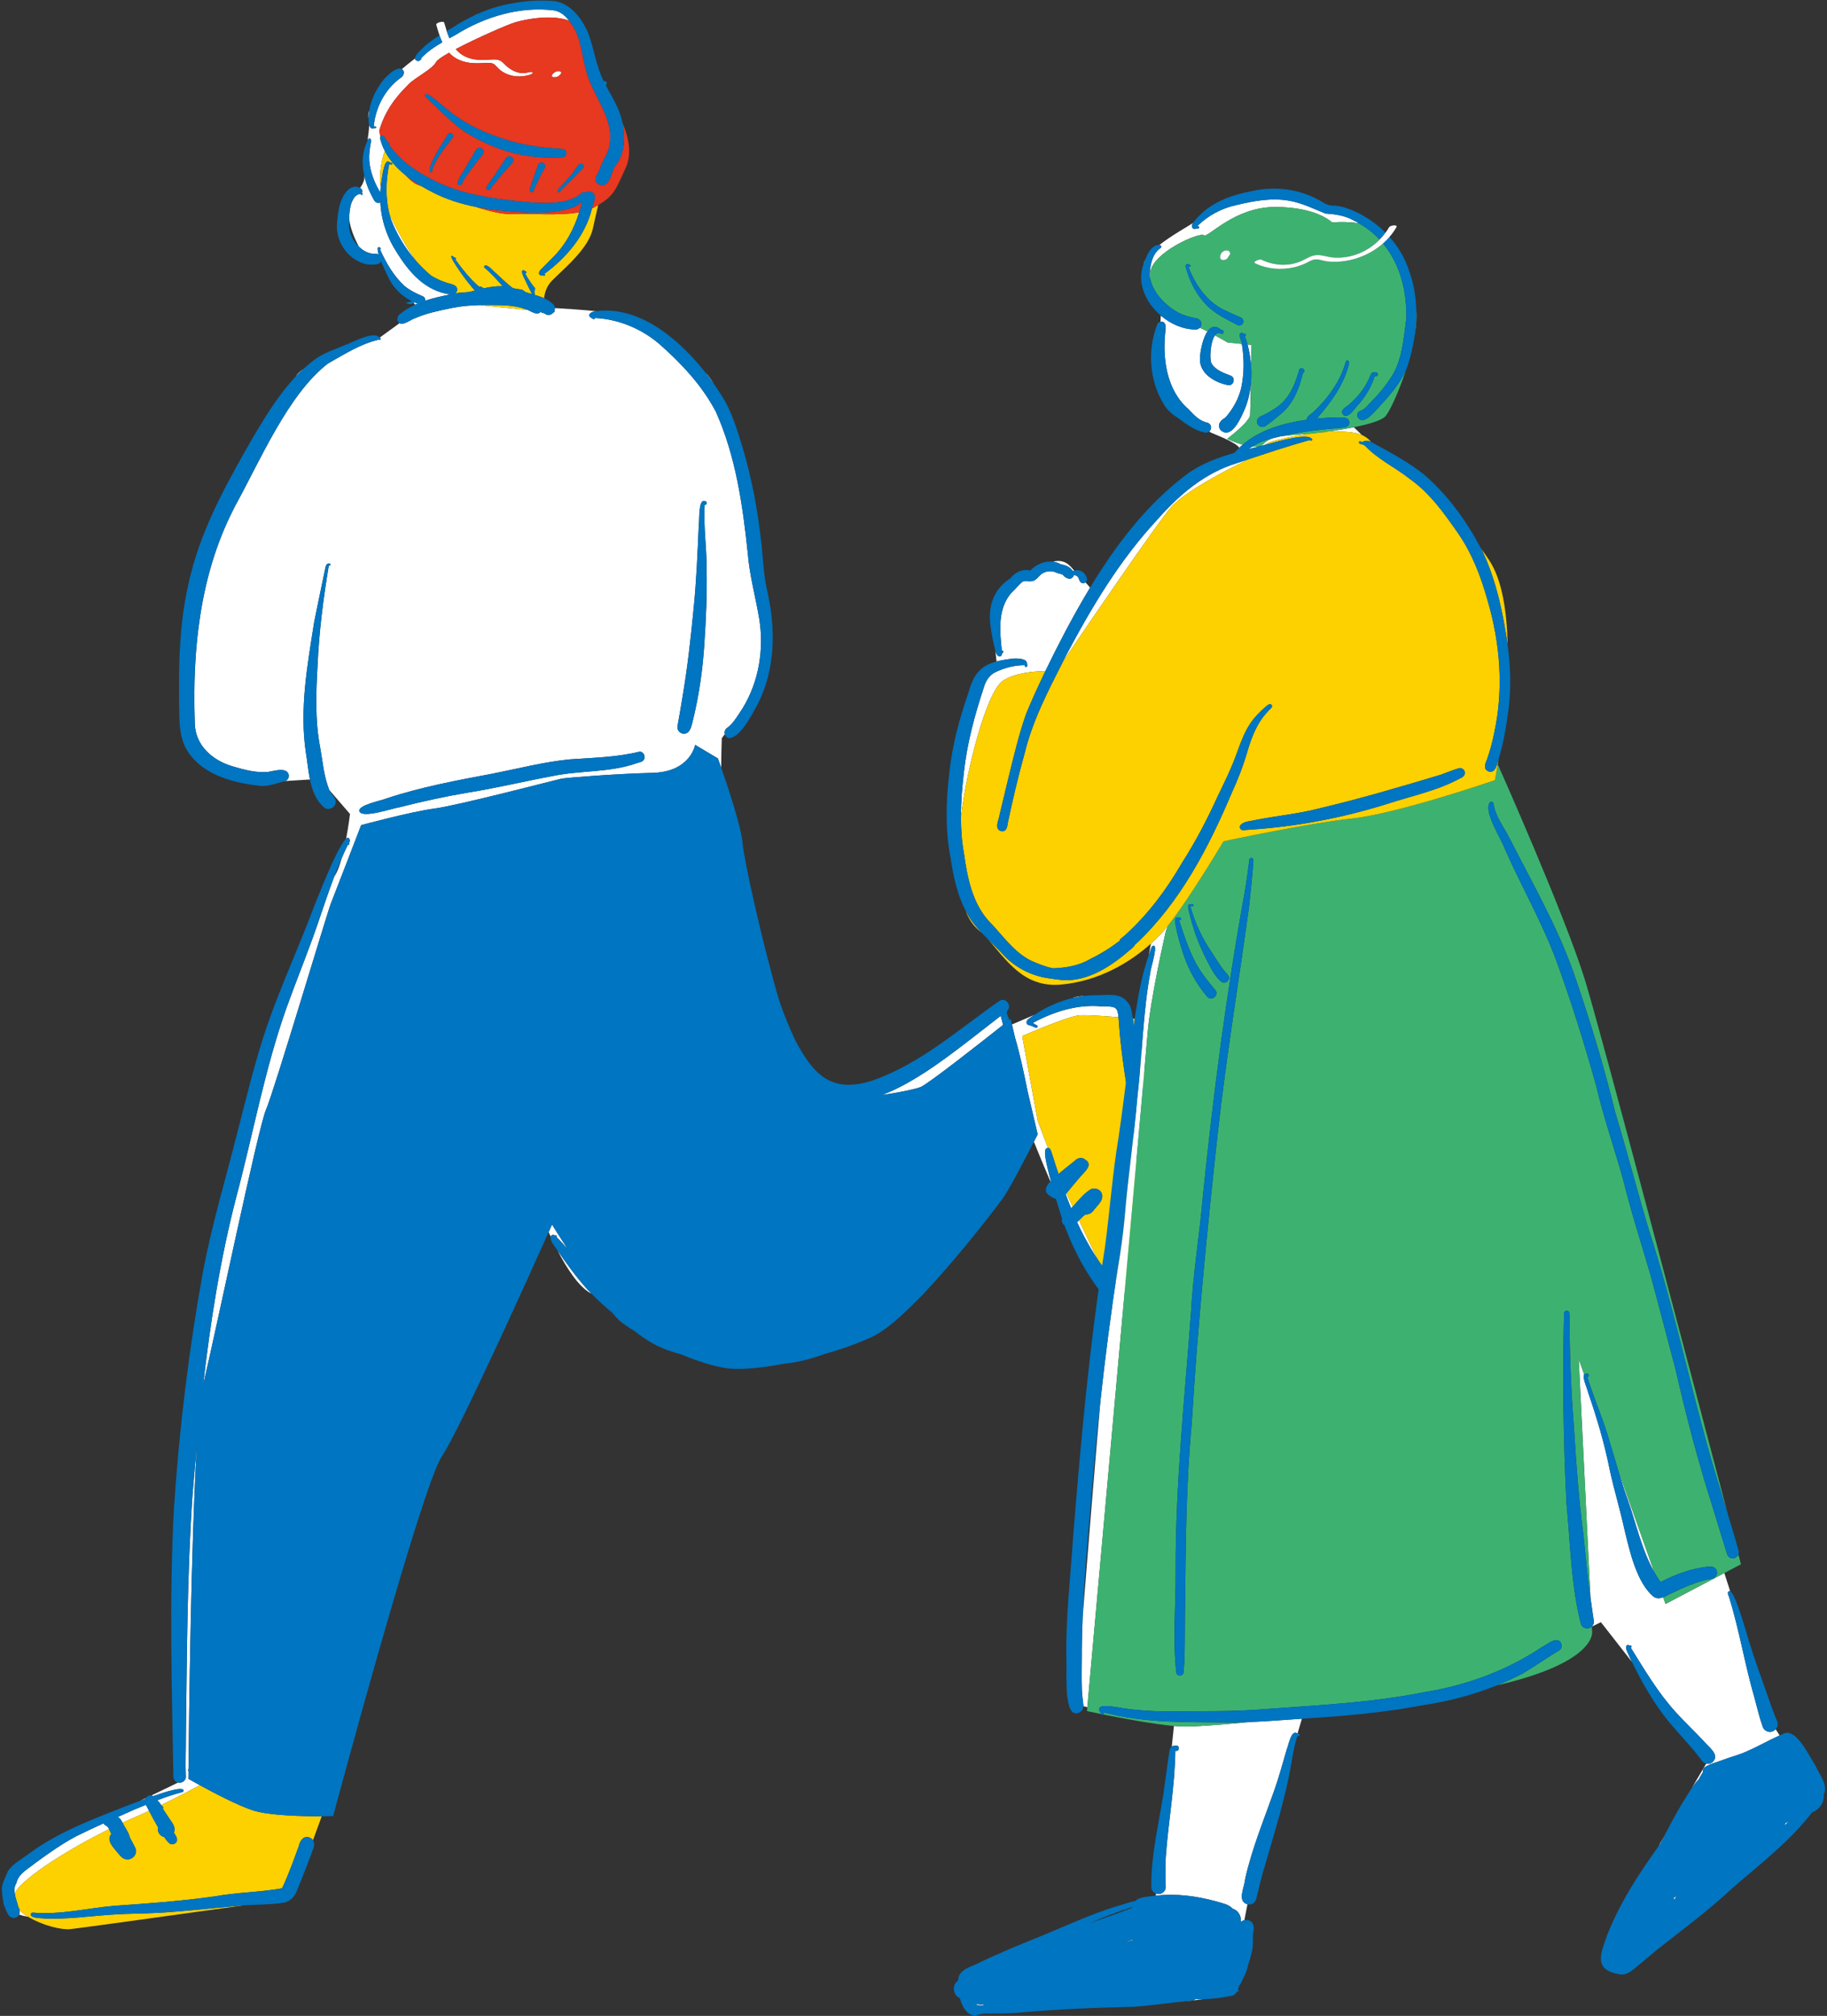 <?xml version="1.0" encoding="UTF-8"?>
<svg xmlns="http://www.w3.org/2000/svg" width="446" height="492" version="1.1" viewBox="0 0 446 492">
  <rect x="0" y="0" width="446" height="492" fill="#333333" stroke="none"/>
  <!-- Generator: Adobe Illustrator 28.7.1, SVG Export Plug-In . SVG Version: 1.2.0 Build 142)  -->
  <g>
    <g id="_レイヤー_1" data-name="レイヤー_1">
      <g>
        <g>
          <path d="M147.597,20.237c-.003-.005-.005-.01-.005-.016h-.002c.003.005.005.011.008.016Z" fill="none"/>
          <path d="M85.201,55.182c.091,1.895,1.004,3.666,2.382,4.983-.882-1.7-2.096-4.273-2.354-6.824-.023.704-.021,1.349-.029,1.841Z" fill="none"/>
          <path d="M187.177,143.703c-.001-.007-.003-.014-.004-.022.003.013.005.027.008.04,0-.006-.003-.012-.003-.019Z" fill="none"/>
          <path d="M81.603,213.916c.692-.95,1.301-2.603,1.819-4.478-.642,1.478-1.246,2.972-1.819,4.478Z" fill="none"/>
          <path d="M86.498,48.165c-.303.371-.537.831-.713,1.35h0c.236-.491.476-.936.713-1.35Z" fill="none"/>
          <path d="M181.269,172.884c.006-.01.013-.02.019-.03-.006.01-.013.02-.019.03Z" fill="none"/>
          <path d="M261.902,243.564s-.006.003-.009.004c.972-.229,1.954-.409,2.946-.52-1.26.046-2.325.221-2.937.516Z" fill="#fff"/>
          <path d="M4.647,467.281c.698.212,1.452.4,2.236.552-.792-.48-1.492-1.008-2.078-1.568.053.37-.008.722-.158,1.016Z" fill="#fff"/>
          <path d="M172.25,90.97c-.012-.012-.025-.024-.036-.037.72.914,1.414,1.847,2.08,2.8-.636-1.054-1.314-1.989-2.044-2.763Z" fill="#fff"/>
          <path d="M262.938,298.281c.575,1.255,1.174,2.495,1.823,3.699.981,1.841,2.069,3.686,3.25,5.459-1.562-3.12-3.208-6.629-4.599-9.612-.156.154-.314.306-.475.454Z" fill="#fff"/>
          <path d="M215.274,267.254c4.288-.614,8.345-1.481,9.468-1.949,1.918-.799,15.191-11.254,20.13-15.169-.185-.739-.38-1.475-.58-2.21-5.977,4.606-11.839,9.387-18.13,13.571-3.374,2.171-7.032,4.332-10.887,5.757Z" fill="#fff"/>
          <path d="M260.339,291.244c-.061.078-.126.153-.187.232.425,1.147.867,2.288,1.328,3.423.13-.13.256-.263.381-.396-.3-.64-.573-1.216-.809-1.708-.22-.458-.46-.982-.713-1.551Z" fill="#fff"/>
          <path d="M135.392,301.499c.271-.133.635.093.467.4.946.948,1.841,1.952,2.722,2.967-2.232-3.44-3.824-5.993-3.824-5.993,0,0-.296.664-.822,1.839.157.35.324.715.497,1.088.156-.378.603-.557.96-.301Z" fill="#fff"/>
          <path d="M47.111,138.083c-.015.064-.029.145-.044.213.1-.354.195-.712.3-1.063-.107.316-.198.607-.256.85Z" fill="#fff"/>
          <path d="M59.868,268.908c-.006.024-.013.053-.02.078.012-.049.025-.097.038-.146-.006.022-.013.047-.018.068Z" fill="#fff"/>
          <path d="M1.087,465.178s.002.002.002.004c-.108-.347-.195-.701-.271-1.057.044.402.132.758.269,1.054Z" fill="#fff"/>
          <path d="M89.956,28.824c.01-.635.085-1.261.189-1.882-.259.724-.352,1.371-.189,1.882Z" fill="#fff"/>
          <path d="M115.825,3.746c-.007.004-.017.011-.025.015.3-.141.603-.275.906-.408-.362.134-.663.266-.881.393Z" fill="#fff"/>
          <path d="M90.516,34.867c-.26,1.435-.476,2.881-.381,4.305.224,2.784,1.259,5.433,2.701,7.817.02-.438.053-.876.097-1.315-.143-1.155-.195-2.42-.077-3.781.183-2.117.604-3.781,1.071-5.06-.505-.981-.906-2.023-1.164-3.139t.005.003c-.029-.153.027-.293.124-.399-.239-.73-.339-1.347-.214-1.752,1.803-5.893,5.474-9.309,7.038-10.95s5.78-3.632,6.758-5.48c.25-.471,1.455-1.282,3.154-2.24,1.501,1.634,3.543,2.373,5.774,2.534,1.253.091,2.488-.039,3.739-.048,1.084-.008,1.431.174,2.091.896.431.47.876.896,1.414,1.245,1.944,1.258,4.328,1.412,6.519.808.173-.048.988-.286.878-.586-.112-.306-.868-.12-1.054-.069-2.428.669-4.524-.614-6.138-2.291-.74-.769-1.502-.898-2.539-.851-1.224.056-2.444.154-3.669.067-2.147-.153-4.031-.978-5.389-2.59,5.123-2.699,12.734-6.032,14.62-6.573,2.384-.684,8.649-1.99,13.044-.376-.935-1.21-2.116-2.255-3.696-2.504-8.435-1.025-16.927,1.572-23.997,5.967-.502.279-1.01.558-1.517.838-.246-.574-.466-1.159-.658-1.756-.223-.692-.43-1.39-.621-2.082-.13-.469-2.062.048-1.932.518.242.875.495,1.761.797,2.628.198.569.422,1.129.677,1.672-1.895,1.105-3.714,2.326-5.197,3.92.181.184-.076.402-.241.452-.13.105-.257.213-.443.223-.556-.101-.773-.337-.784-.643-1.273.994-2.384,1.889-3.211,2.598.703.371.656,1.431-.174,2.04-3.896,2.747-6.264,7.31-6.683,11.93h.362c.292,0,.292.439,0,.439-.138,0-.273.002-.411-.003-.092.063-.2.092-.308.092-.038,0-.078-.003-.116-.01-.373-.154-.556-.483-.654-.869-.021,1.075-.182,2.418-.391,3.832.079-.155.15-.312.237-.464.679-.331.662.591.56,1.007Z" fill="#fff"/>
          <path d="M72.2,91.884s-.005.009-.007.012c.621-.656,1.264-1.291,1.93-1.902-.859.626-1.532,1.26-1.923,1.89Z" fill="#fff"/>
          <path d="M85.426,205.254s.009-.004.013-.006c-.3.252.028,1.088-.541.965-.521,1.063-1.006,2.141-1.476,3.225-.518,1.876-1.127,3.528-1.819,4.478-1.489,3.918-2.795,7.91-4.155,11.87-2.321,6.74-5.045,13.331-7.454,20.038.017-.048.028-.081.042-.125-5.399,15.136-8.213,30.91-12.342,46.398-3.898,15.028-6.317,30.37-8.091,45.792,2.994-12.423,13.375-62.549,15.339-67.067,1.97-4.532,14.941-48.092,15.808-50.258.868-2.166,7.41-19.18,7.41-19.18,0,0,12.052-3.27,17.964-4.058,5.911-.788,29.95-7.093,30.962-7.291,1.012-.197,12.978-1.182,22.228-1.413,9.25-.231,10.378-6.834,10.378-6.834l5.562,3.321s.318.869.805,2.258c-.004-3.3.142-7.204.142-7.204,0,0,.276-.357.736-.977-.144-.506-.018-1.09.459-1.458,1.322-.905,2.243-2.361,3.067-3.599.281-.409.55-.825.808-1.246.006-.01.013-.02.019-.03,3.94-6.443,5.239-14.242,4.078-21.676-.896-5.446-2.392-10.622-2.827-16.174-1.235-11.726-2.933-23.698-7.792-34.513-3.291-6.295-8.243-11.611-13.524-16.301-4.407-3.873-10.124-6.299-15.956-6.575-.087.569-.861.103-1.07-.165-.407-.131-.429-.65-.156-.949.402-.371.915-.492,1.443-.553-3.473-.354-7.645-.62-10.021-.756.01.204-.025.405-.095.595.064.092.078.218-.025.319-.076.085-.169.142-.267.185-.477.573-1.318.841-2.107.254-.066-.049-.137-.088-.205-.135-.289.021-.573-.085-.776-.299-.81.913-2.079.031-3.153-.456l-11.728-1.186c-2.303.058-4.463.225-6.769.696-3.039.635-6.112,1.222-8.964,2.479-1.167.373-2.205,1.362-3.44,1.381-.155-.03-.286-.082-.4-.146l-4.901,3.564c.538.068.252.725-.218.473-4.398.992-8.435,3.602-12.333,5.785-9.779,7.515-16.644,23.876-22.666,34.746.031-.062.065-.128.097-.193.009-.015.016-.031.025-.05-.226.446-.446.894-.671,1.337.026-.051.052-.101.079-.153-.028.056-.053.109-.081.162-.007.014-.014.027-.022.038-.002.004-.004.009-.006.013,0,0,.001,0,.002,0-8.071,15.95-9.907,34.112-9.285,51.723-.019,5.449,4.205,9.229,9.145,10.684,2.837.846,5.879,1.695,8.852,1.372,1.449-.224,4.501-1.257,4.958.793.086.634-.288,1.205-.861,1.446,2.384-.138,4.503-.272,6.014-.371-.442-2.164-.632-4.422-.968-6.396-1.636-10.743.333-21.434,2-32.025.616-3.204,1.303-6.277,1.935-9.415.23-1.145.464-2.258.709-3.403.146-.631.214-1.596,1.086-1.493.445.068.249.622-.159.519-1.337,8-2.392,16.215-2.74,24.305-.38,6.631-.638,13.362.6,19.922.674,3.665.895,7.163,2.259,10.551l5.055,5.849s-.331,2.783-.944,6.035c.47-.412.802-.294.932.556ZM165.38,177.266c.389-2.277.827-4.554,1.179-6.84,1.238-7.25,2.062-14.557,2.765-21.878.687-6.824.964-13.676,1.26-20.529.196-1.048-.134-6.242,1.418-5.714.345-.037.523.205.529.445.006.246-.165.492-.516.448-.314,5.275.526,10.56.485,15.847.115,6.096-.159,12.205-.566,18.274-.404,6.168-1.25,12.016-2.625,17.838-.398,1.365-.603,3.907-2.339,3.91-.137,0-.28-.015-.435-.05-.746-.205-1.278-.974-1.154-1.751ZM94.393,194.859c8.375-2.782,17.174-4.412,25.81-6.033,6.256-1.227,12.454-2.852,18.809-3.488,5.841-.417,11.443-.498,17.085-1.882,1.329-.058,1.763,1.975.495,2.445-.407.156-.833.261-1.247.395-6.598,2.293-13.581,1.7-20.342,3.086-6.909,1.279-13.798,2.949-20.709,4.056-5.652.945-11.197,2.174-16.74,3.574-1.889.305-8.995,2.767-9.81,1.045-.604-1.552,5.498-2.683,6.65-3.197Z" fill="#fff"/>
          <path d="M88.321,47.068c.292.121.284.499-.043.484-.149-.037-.243-.155-.351-.25-.603.101-1.064.418-1.428.864-.237.414-.477.859-.713,1.35h0c-.395,1.163-.515,2.589-.555,3.826.258,2.552,1.472,5.124,2.354,6.824.174.166.352.328.54.479,1.003.867,2.363,1.388,3.691,1.309.24,0,.437.063.611.153-.125-.474-.221-.953-.26-1.441.019-.226.251-.436.468-.289.071.032.097.045.151.06.252.042.224.416-.024.428,1.476,3.251,3.317,6.492,5.953,8.905,1.317,1.088,2.885,1.869,4.466,2.528.444.171.686.635.636,1.085,1.978-.657,4.042-1.116,6.081-1.519-6.086-.886-9.859-5.214-12.923-10.079-2.501-3.803-3.904-8.022-4.133-12.389-.161.073-.336.119-.512.119-.349,0-.7-.16-.935-.547-1.153-1.939-2.088-4.164-2.551-6.447h0c.32,1.189-.146,2.131-.915,3.351.012.009.026.013.038.021.365.252.66.775.354,1.175Z" fill="#fff"/>
          <path d="M25.201,445.043c-2.238,1.018-4.464,2.057-6.649,3.139-3.499,1.871-6.724,4.159-9.922,6.495-1.769,1.454-4.1,2.547-4.647,4.945-.47.773-.519,1.6-.399,2.438,2.312-4.14,14.123-11.227,23.046-15.644-.109-.22-.23-.433-.397-.616-.377-.202-.728-.457-1.031-.757Z" fill="#fff"/>
          <path d="M92.976,63.763s.017.004.017.004c-.003-.007-.005-.014-.008-.021-.002.006-.006.011-.008.017Z" fill="#fff"/>
          <path d="M35.606,440.491c-.927.379-1.851.763-2.774,1.144-1.352.599-2.71,1.201-4.068,1.806.503.318.915.852,1.152,1.411.594-.271,1.167-.526,1.706-.756,1.599-.684,3.203-1.407,4.766-2.136-.149-.288-.303-.574-.45-.862-.115-.191-.231-.396-.33-.606Z" fill="#fff"/>
          <path d="M102.458,73.862l-.2.047-.203.05-.205.047-.095.022c-.217-.081-.422-.182-.633-.274-.046.058-.098.109-.153.158l.353.449c.383-.177.769-.351,1.163-.506l-.027.007Z" fill="#fff"/>
          <path d="M143.548,314.877c-.06-.069-.115-.131-.173-.198.002.003.005.005.007.008-2.7-2.967-5.016-6.19-7.285-9.493,2.276,4.373,5.252,9,8.248,10.519.015.008.031.017.046.025-.338-.349-.683-.691-1.009-1.051.057.062.108.128.166.191Z" fill="#fff"/>
          <path d="M35.588,438.86c.005-.008.011-.011.016-.018-.485.231-.987.47-1.5.715.423-.158.893-.332,1.39-.515.029-.061.054-.122.094-.182Z" fill="#fff"/>
          <path d="M255.816,285.448c-.333-1.544-.835-3.144-.641-4.728.001.001.003.002.004.004.035-.35.353-.553.664-.55-1.435-3.718-2.532-6.682-2.532-6.682l-3.773-20.639s10.881-4.703,13.72-5.02c1.679-.187,6.294.139,9.785.437-.274-2.729-.797-2.611-4.345-2.671-5.829-.495-11.517,1.331-16.564,4.055.276.191.558.387.862.537.177.02.302.211.277.381-.028.209-.23.327-.426.283-.588-.302-1.212-.581-1.866-.715-.598-.273-.439-1.03,0-1.384.496-.373,1.01-.724,1.53-1.069-2.556,1.102-4.788,2.057-5.472,2.35l.744,3.18c1.229,4.214,2.143,8.53,3.01,12.821.012.063.022.127.034.19l2.485,10.626s-.355.703-.92,1.808c1.055,2.617,2.48,6.089,4.018,9.674.04-.043.081-.086.123-.128-.242-.919-.496-1.834-.715-2.759Z" fill="#fff"/>
          <path d="M44.773,436.863c.185.375-.228.588-.552.597-1.972.522-3.904,1.189-5.813,1.919.031.054.069.104.097.159.403.183.551.694.859,1.002,3.889-1.89,7.298-3.685,9.431-4.835-1.686-.921-2.8-1.562-2.8-1.562,0,0,.005-.656.016-1.839-.132-.218-.134-.403.005-.549.099-10.655.585-54.551,2.038-78.852-.369,3.958-.717,7.916-1.05,11.871-1.335,19.698-1.363,39.443-1.627,59.175.021,3.142-.15,6.289-.006,9.427.153,1.213-1.012,1.907-1.953,1.669h0c.108.015-2.529,1.278-6.458,3.151.151.029.299.081.444.16,3.272-1.148,6.884-2.238,7.369-1.493Z" fill="#fff"/>
          <path d="M95.444,53.547c1.389,3.607,3.432,7.023,6,9.986-3.341-4.768-5.979-10.397-6.345-11.191.107.404.213.809.345,1.206Z" fill="#fff"/>
          <path d="M111.148,71.62c.035-.007.07-.014.106-.021-.016-.009-.033-.019-.05-.028-.018.017-.037.032-.056.048Z" fill="#fff"/>
          <path d="M285.805,299.627c-1.944-6.336-8.477-50.959-8.477-50.959,0,0-.288-.03-.78-.078.565,3.805.881,7.647,1.51,11.443,1.577,7.545,2.591,15.178,3.534,22.824,1.118,7.717,2.964,15.343,3.064,23.182.087,3.975-.038,12.297-2.965,15.038-.519.422-1.253.508-1.818.22-.006.318-.085.614-.217.882.872.692,1.68,1.18,2.338,1.274,2.419.345,5.757-17.492,3.813-23.828Z" fill="#fdd000"/>
          <path d="M263.258,247.833c-2.839.317-13.72,5.02-13.72,5.02l3.773,20.639s1.097,2.964,2.532,6.682c.209.002.415.094.53.307.212.379.327.778.46,1.191.498,1.631,1.033,3.248,1.578,4.863.288-.239.556-.463.779-.666,1.039-.875,2.107-1.711,3.174-2.549.667-.807,1.936-.955,2.693-.195,2.024,1.37-.956,3.385-1.773,4.583-.985,1.173-1.998,2.331-2.944,3.537.253.569.493,1.093.713,1.551.237.492.509,1.068.809,1.708,1.315-1.396,2.446-2.936,4.08-4.031,0,.003.001.005.002.008,1.02-.849,2.766-.302,3.084,1.021.373,1.651-1.323,2.804-2.159,4.028-.459.571-1.165.919-1.905.869-.478.327-.999.883-1.55,1.43,1.391,2.982,3.037,6.492,4.599,9.612,1.067,1.603,2.21,3.147,3.438,4.559,1.404,1.632,2.57,2.862,4.068,4.302,1.112,1.074,2.264,2.113,3.453,3.104.058.047.107.103.16.155.107-.364.341-.695.667-.921.55-1.101.55-2.423.807-3.619,1.875-14.078-3.318-27.745-4.311-41.683-1.158-7.9-2.62-15.747-3.142-23.729-.037-.509-.071-.952-.109-1.338-3.491-.298-8.105-.625-9.785-.437Z" fill="#fdd000"/>
          <path d="M61.746,441.845c-3.674-1.203-9.509-4.259-12.951-6.14-2.133,1.15-5.542,2.945-9.431,4.835.006.006.01.014.016.02.205.236.715.579.374.887.582.895,1.145,1.745,1.732,2.608.648.945,1.504,2.005.962,3.187.253.535.689.992.757,1.599.19,1.04-1.207,1.725-1.932.958-.481-.42-.857-.942-1.219-1.462-1.039-.197-1.729-1.357-1.479-2.367-.774-1.312-1.489-2.659-2.189-4.012-1.563.729-3.167,1.452-4.766,2.136-.539.231-1.112.485-1.706.756.009.021.022.042.031.063.568,1.179,1.488,2.265,1.748,3.561.465.851.935,1.701,1.35,2.572.72,1.51-.934,3.156-2.454,2.697-.835-.206-1.327-.965-1.872-1.564-1.01-1.267-2.835-2.933-1.551-4.607-.204-.37-.348-.778-.537-1.157-8.922,4.416-20.733,11.504-23.046,15.644.161,1.13.638,2.281.891,3.354.19.284.29.573.33.851.586.561,1.286,1.089,2.078,1.568,3.342,2.025,8.064,3.25,10.37,2.991,2.526-.284,27.173-3.702,42.267-5.801-.146.01-.303.013-.447.025-6.717.612-13.583,1.392-20.288,1.795-3.978.214-7.862.163-11.79.469-5.304.356-10.603,1.135-15.9.927-.745-.124-3.88.01-3.558-1.148.089-.213.303-.313.516-.284-.002-.002-.004-.004-.005-.005,6.638.587,13.205-1.096,19.792-1.661,8.284-.585,16.432-1.15,24.634-2.32,5.417-.98,10.986-.995,16.387-1.954,1.582-3.344,2.839-6.924,4.111-10.379.257-1.191,1.043-2.467,2.451-2.066.471.153.779.409.981.716l2.135-5.858c-4.394.013-12.841-.143-16.792-1.436Z" fill="#fdd000"/>
          <path d="M144.512,50.884c-1.608,6.574-6.208,11.997-11.666,15.995.254.037.254.434-.03.439-.119,0-.23-.071-.33-.134-.395.244-.982-.139-.898-.602.038-.321.246-.584.465-.812.957-1.004,2.036-1.998,2.971-2.991,3.101-3.102,5.095-6.905,6.367-10.965-5.093.93-12.159.206-16.649.423-2.061.1-5.251-.673-8.621-1.752-3.593-.719-7.092-1.799-10.382-3.485-.916-.466-1.836-.969-2.744-1.504-.544-.222-.984-.399-1.279-.51-.688-.257-1.649-1.076-2.689-2.196-2.098-1.677-3.907-3.637-5.101-5.957-.467,1.28-.887,2.943-1.071,5.06-.118,1.36-.066,2.626.077,3.781.058-.576.129-1.153.227-1.731.132-.765.689-5.693,1.968-4.319.151.053.327.089.473.121.273.034.211.455-.073.434-.176-.034-.346-.092-.516-.134-.82,4.005-.967,8.309.087,12.296.366.795,3.004,6.423,6.345,11.191,1.166,1.345,2.428,2.605,3.806,3.732,1.071.678,2.398,1.277,3.504,1.64.844.357,1.925.371,2.587,1.035.433.509.29,1.213-.138,1.631.017.009.033.019.05.028.189-.037.381-.074.569-.111.906-.087,1.823-.164,2.744-.229.56-.152,1.055-.275,1.397-.364-.031-.032-.062-.064-.093-.096l-.042.005h-.002c-.143-.156-.277-.321-.416-.481-.073-.08-.154-.153-.226-.234h.002s.02-.003.02-.003c-.385-.455-.761-.917-1.125-1.39-.292-.299-5.567-7.472-3.401-6.056.132.108.265.218.43.276.257,0,.303.376.051.434,1.716,2.358,3.537,4.702,5.771,6.609h.03s.084-.001.084-.001h.38c.198.141.43.275.666.41,1.522-.338,3.072-.568,4.615-.512-1.4-1.58-2.783-3.169-4.415-4.503-.206-.226-.065-.565.249-.584,1.006.179,1.655,1.217,2.422,1.819,1.325,1.255,2.664,2.504,4.093,3.648.248.075.496.146.742.225l.049.007.068.009.068.009.068.012.065.009.068.009.065.013.068.009.068.012.068.01.065.012.068.009.068.009.069.013.068.012.068.009.069.013.068.012.072.009.068.012.072.013.071.009.072.012.071.013.066.011c.237.173.476.342.718.508.012.009.017.021.028.03.548.183,1.1.356,1.654.52-.499-.925-.925-1.829-1.386-2.776-.143-.504-1.798-3.142-.678-3.055.193.084.364.202.554.289.264.146.062.554-.215.451.704,1.32,1.544,2.565,2.502,3.723-.192.358-.269.775-.179,1.192.021.094.044.186.071.276l-.068-.002-.084-.01-.084-.009-.084-.009-.081-.006-.081-.013-.021-.002c.157.046.312.098.47.141.781.218,1.558.473,2.294.81.155-1.398.656-3.001,1.948-4.302,2.971-2.991,8.907-7.792,9.969-12.712.524-2.428.978-4.379,1.303-5.735-.289.174-.592.353-.923.542-.191.109-.404.202-.613.298Z" fill="#fdd000"/>
          <path d="M119.375,74.441c-.778.002-1.529.01-2.267.029l11.728,1.186c-.196-.089-.386-.166-.565-.214-2.849-1.036-5.91-.961-8.896-1.001Z" fill="#fdd000"/>
          <path d="M149.941,40.825c-.649,1.343-1.114,4.384-2.901,4.387-.262,0-.549-.066-.873-.21-1.671-1.07-.265-2.513.287-3.756.497-2.04,1.955-3.535,2.303-5.625,1.427-6.752-4.196-12.196-5.678-18.441-1.073-3.646-1.16-7.691-3.333-10.95-.253-.4-.528-.802-.827-1.189-4.395-1.613-10.661-.308-13.044.376-1.886.541-9.497,3.874-14.62,6.573,1.357,1.611,3.241,2.437,5.389,2.59,1.226.087,2.445-.011,3.669-.067,1.037-.048,1.799.081,2.539.851,1.614,1.678,3.71,2.96,6.138,2.291.186-.051.942-.237,1.054.069.11.301-.706.539-.878.586-2.191.604-4.576.45-6.519-.808-.538-.349-.984-.775-1.414-1.245-.661-.722-1.007-.904-2.091-.896-1.251.009-2.486.139-3.739.048-2.232-.162-4.273-.9-5.774-2.534-1.699.958-2.905,1.769-3.154,2.24-.978,1.847-5.194,3.839-6.758,5.48s-5.234,5.058-7.038,10.95c-.124.406-.024,1.022.214,1.752.176-.194.494-.271.722-.081.246.205.403.478.565.746.158.303.344.584.52.874.041-.043.097-.072.161-.072.122,0,.224.1.224.218,0,.101-.081.177-.179.2,2.236,3.471,5.712,5.973,9.344,7.983,7.181,4.127,15.389,5.28,23.524,6.072,3.958.397,10.663.844,13.797-1.803.347-.358.849-.716,1.331-.388.586-.451,1.53-.461,2.019.201.716,1.08-.178,2.415-.384,3.546-.007.031-.017.061-.025.092.209-.096.422-.189.613-.298.331-.189.634-.368.923-.542,3.756-2.263,4.156-3.446,6.736-9.18,1.529-3.398.667-7.324-.838-10.951.814,3.75.585,7.892-2.004,10.913ZM134.757,18.326c.03-.085.083-.156.157-.213.11-.11.219-.219.329-.329.117-.102.248-.182.392-.241l.252-.086c.166-.045.334-.066.506-.063.072.008.144.017.216.025.093.012.173.047.242.106.068.035.113.091.134.168.02.078.009.148-.032.213-.03.085-.083.156-.157.213-.11.11-.219.219-.329.329-.117.102-.248.182-.392.241-.084.029-.168.058-.252.086-.166.045-.334.066-.506.063l-.216-.025c-.093-.012-.174-.047-.242-.106-.068-.035-.113-.091-.134-.168-.02-.078-.009-.148.032-.213ZM108.3,25.969c3.991,3.535,8.749,5.998,13.845,7.678,4.842,1.685,9.936,2.452,15.056,2.705.571,0,1.076.473,1.063,1.033,0,.576-.484,1.017-1.063,1.033-.835.018-1.671.034-2.506.034-.925,0-1.849-.021-2.771-.084-6.827-.373-13.334-2.875-18.952-6.545-3.363-2.484-6.191-5.496-9.214-8.33h.008c-.292-1.969,3.996,2.19,4.534,2.476ZM105.124,42.04c-.059,0-.116-.018-.168-.063-.625-1.706,3.336-7.375,4.361-9.134.503-.812,1.744,0,1.162.76-1.933,2.463-3.874,4.923-5.023,7.817.246.195-.057.62-.333.62ZM112.18,45.165c-.238,0-.454-.113-.503-.389.314-1.553,1.519-2.886,2.233-4.308.773-1.301,1.525-2.615,2.314-3.903.276-.45.884-.612,1.354-.344,1.36.988-.578,2.255-1.114,3.173-1.265,1.632-2.479,3.293-3.601,5.004.186.436-.279.767-.684.767ZM119.242,46.387c-.141,0-.279-.042-.381-.137-.33-.339.008-.82.219-1.12.579-.825,1.155-1.661,1.733-2.476.949-1.383,1.771-2.671,2.685-4.04.143-.21.333-.368.587-.436.554-.16,1.165.231,1.23.789.089.702-.643,1.109-1.022,1.611-1.53,1.695-2.96,3.464-4.42,5.215.054.357-.297.594-.63.594ZM130.251,46.555c-.033.229-.235.347-.438.347-.181,0-.36-.097-.411-.302-.143-.549.17-1.106.297-1.635.524-1.596,1.073-3.186,1.687-4.752.173-.436.725-.636,1.157-.457.498.205.668.775.419,1.225-.6,1.088-1.182,2.192-1.736,3.309-.341.749-.714,1.485-.976,2.266ZM136.821,46.519c.041.197-.127.365-.319.365-.011,0-.022-.003-.032-.003-.565-.011-.414-.589-.092-.83.698-.712,1.368-1.448,2.041-2.182-.005.005-.011.011-.016.016,1-1.151,1.963-2.345,2.796-3.619.1-.145.232-.258.408-.305.657-.189,1.154.647.665,1.112-1.822,1.809-3.58,3.683-5.45,5.446Z" fill="#e73820"/>
          <path d="M140.568,50.335c-1.189.536-2.49.823-3.777,1.072-1.874.394-3.782.528-5.694.528-1.154,0-2.312-.05-3.463-.121l.181.013c-3.913-.221-7.856-.576-11.693-1.343,3.37,1.078,6.56,1.851,8.621,1.752,4.491-.217,11.556.507,16.649-.423.278-.888.513-1.79.725-2.698-.465.471-.952.919-1.55,1.22Z" fill="#e73820"/>
          <path d="M101.716,44.986c.296.11.735.287,1.279.51-1.379-.812-2.722-1.709-3.968-2.706,1.04,1.12,2.001,1.939,2.689,2.196Z" fill="#e73820"/>
          <path d="M101.375,77.644c2.852-1.257,5.925-1.844,8.964-2.479,2.306-.471,4.466-.638,6.769-.696.738-.018,1.489-.027,2.267-.029,2.986.04,6.047-.034,8.896,1.001.179.048.369.125.565.214,1.074.487,2.343,1.369,3.153.456.203.213.487.32.776.299.068.047.139.086.205.135.79.587,1.631.318,2.107-.254.098-.043.191-.101.267-.185.103-.101.089-.227.025-.319.07-.19.105-.392.095-.595-.02-.388-.199-.781-.601-1.1-.612-.545-1.303-.963-2.036-1.299-.735-.337-1.512-.592-2.294-.81-.158-.043-.313-.095-.47-.141l.021.002.081.013.081.006.084.009.084.009.084.01.068.002c-.027-.09-.05-.182-.071-.276-.09-.417-.013-.834.179-1.192-.958-1.158-1.798-2.403-2.502-3.723.277.103.479-.305.215-.451-.19-.087-.361-.205-.554-.289-1.12-.087.535,2.551.678,3.055.461.947.887,1.851,1.386,2.776-.554-.165-1.106-.338-1.654-.52-.011-.009-.016-.021-.028-.03-.242-.166-.481-.336-.718-.508l-.066-.011-.071-.013-.072-.012-.071-.009-.072-.013-.068-.012-.072-.009-.068-.012-.069-.013-.068-.009-.068-.012-.069-.013-.068-.009-.068-.009-.065-.012-.068-.01-.068-.012-.068-.009-.065-.013-.068-.009-.065-.009-.068-.012-.068-.009-.068-.009-.049-.007c-.246-.079-.495-.151-.742-.225-1.428-1.144-2.767-2.393-4.093-3.648-.768-.602-1.417-1.64-2.422-1.819-.314.018-.454.358-.249.584,1.631,1.334,3.014,2.924,4.415,4.503-1.543-.057-3.093.174-4.615.512-.236-.135-.469-.269-.666-.41h-.494c-2.234-1.906-4.055-4.25-5.771-6.608.251-.058.205-.434-.051-.434-.165-.058-.297-.168-.43-.276-2.166-1.417,3.109,5.756,3.401,6.056.364.473.74.935,1.125,1.39l-.02.002h-.002c.072.081.153.154.226.235.139.16.273.325.416.481h.002l.042-.005c.031.032.062.064.093.096-.342.088-.837.211-1.397.364-.921.064-1.838.142-2.744.229-.188.037-.38.074-.569.111-.035.007-.071.014-.106.021.019-.016.038-.031.056-.048.428-.419.572-1.123.138-1.631-.662-.665-1.744-.678-2.587-1.035-1.106-.363-2.433-.962-3.504-1.64-1.377-1.127-2.64-2.387-3.806-3.732-2.568-2.963-4.611-6.379-6-9.986-.132-.397-.238-.802-.345-1.206-1.054-3.988-.907-8.292-.087-12.296.17.042.341.1.516.134.284.021.346-.4.073-.434-.146-.032-.322-.068-.473-.121-1.279-1.375-1.836,3.554-1.968,4.319-.099.578-.17,1.155-.227,1.731-.044.439-.076.878-.097,1.315-1.443-2.384-2.477-5.034-2.701-7.817-.095-1.424.122-2.87.381-4.305.103-.415.119-1.338-.56-1.007-.087.152-.158.309-.237.464-1.294,2.546-1.441,5.413-.876,8.197.464,2.284,1.398,4.509,2.551,6.447.235.386.587.547.935.547.177,0,.351-.046.512-.119.229,4.367,1.632,8.586,4.133,12.389,3.063,4.865,6.837,9.193,12.923,10.079-2.039.402-4.103.862-6.081,1.519.05-.449-.192-.913-.636-1.085-1.582-.66-3.15-1.44-4.466-2.528-2.636-2.413-4.477-5.654-5.953-8.905.249-.013.276-.386.024-.428-.054-.016-.081-.029-.151-.06-.216-.147-.449.063-.468.289.038.488.135.967.26,1.441-.174-.09-.371-.154-.611-.153-1.328.079-2.688-.442-3.691-1.309-.188-.151-.367-.312-.54-.479-1.379-1.318-2.291-3.088-2.382-4.983.007-.492.006-1.137.029-1.841.04-1.237.161-2.663.555-3.826.176-.519.41-.979.713-1.35.364-.446.826-.763,1.428-.864.108.095.203.213.351.25.327.016.335-.363.043-.484.305-.4.011-.923-.354-1.175-.012-.009-.026-.013-.038-.021-.949-.657-2.267-.229-3.028.518-2.093,2.15-2.422,5.351-2.641,8.18-.343,4.282,2.528,8.669,6.846,9.828.492.137.99.181,1.492.181.465,0,.93-.039,1.395-.087.516-.066.827-.365.984-.729.003-.006.006-.011.008-.017.003.007.006.014.008.021.468,1.136,1.047,2.245,1.53,3.343,1.182,2.808,3.305,5.055,6.043,6.404l-.077.019-.224.056-.23.059-.23.059-.23.056-.233.059-.236.056-.109.026c.271.104.546.202.825.291.109.034.221.05.333.05.301,0,.59-.131.817-.332.055-.049.107-.101.153-.158.211.092.416.193.633.274l.095-.022.205-.047.203-.05.2-.047.027-.007c-.394.155-.78.329-1.163.506-1.273.589-2.486,1.294-3.589,2.194-.815.543-1.055,1.846-.198,2.323.115.064.245.116.4.146,1.235-.019,2.274-1.008,3.44-1.381Z" fill="#0075c1"/>
          <path d="M70.509,189.174c-.457-2.05-3.509-1.017-4.958-.793-2.974.324-6.015-.526-8.852-1.372-4.939-1.456-9.163-5.235-9.145-10.684-.622-17.611,1.213-35.773,9.285-51.723,0,0-.001,0-.002,0,.002-.004.004-.009.006-.013.007-.012.014-.024.022-.038.028-.053.053-.106.081-.162-.027.052-.052.102-.079.153.225-.443.446-.891.671-1.337-.009.019-.015.034-.025.05-.031.065-.065.131-.097.193,6.022-10.871,12.886-27.232,22.666-34.746,3.897-2.184,7.935-4.793,12.333-5.785.47.252.756-.404.218-.473-1.16-1.876-6.432,1.079-8.227,1.698-2.663,1.166-5.527,1.981-7.844,3.801-.85.645-1.659,1.334-2.44,2.051-.666.611-1.309,1.246-1.93,1.902-4.173,4.409-7.412,9.753-10.517,14.989-6.289,10.985-11.23,19.998-14.309,30.348-.104.351-.199.709-.3,1.063-1.606,5.685-2.668,11.791-3.071,18.874-.37,4.697-.267,9.851-.271,14.675.068,3.484-.072,7.213,1.465,10.42,3.44,6.65,11.368,8.796,18.295,9.524.23.025.457.037.681.037,1.832,0,3.561-.771,5.344-1.138.051-.015.09-.049.137-.069.573-.241.947-.812.861-1.446Z" fill="#0075c1"/>
          <path d="M77.525,162.341c.348-8.09,1.403-16.305,2.74-24.305.407.103.603-.451.159-.519-.871-.103-.939.862-1.086,1.493-.246,1.145-.479,2.258-.709,3.403-.631,3.138-1.319,6.211-1.935,9.415-1.667,10.591-3.636,21.281-2,32.025.336,1.974.526,4.233.968,6.396.553,2.707,1.5,5.266,3.626,6.935.258.171.56.249.862.249.55,0,1.107-.261,1.443-.697,1.148-1.521-.578-2.535-1.169-3.813-.015-.036-.025-.073-.04-.109-1.363-3.388-1.585-6.885-2.259-10.551-1.238-6.56-.98-13.291-.6-19.922Z" fill="#0075c1"/>
          <path d="M166.534,179.018c.156.034.299.05.435.05,1.736-.003,1.941-2.544,2.339-3.91,1.375-5.823,2.221-11.67,2.625-17.838.407-6.068.681-12.177.566-18.274.04-5.288-.799-10.572-.485-15.847.351.044.523-.202.516-.448-.006-.239-.184-.482-.529-.445-1.552-.529-1.222,4.666-1.418,5.714-.296,6.852-.573,13.704-1.26,20.529-.703,7.322-1.527,14.628-2.765,21.878-.352,2.286-.79,4.563-1.179,6.84-.124.778.408,1.546,1.154,1.751Z" fill="#0075c1"/>
          <path d="M144.197,77.449c.208.268.983.734,1.07.165,5.832.277,11.549,2.703,15.956,6.575,5.281,4.69,10.233,10.006,13.524,16.301,4.859,10.815,6.557,22.787,7.792,34.513.435,5.552,1.932,10.728,2.827,16.174,1.16,7.434-.139,15.234-4.078,21.676-.006.01-.013.02-.019.03-.258.421-.527.837-.808,1.246-.824,1.238-1.745,2.694-3.067,3.599-.477.368-.603.952-.459,1.458.139.487.528.903,1.109.977,2.887-.324,5.561-5.91,6.924-8.314,4.446-8.759,4.426-18.737,2.201-28.183-.879-4.226-.95-8.682-1.536-12.974-.831-7.036-2.187-14.022-4.162-20.827-1.204-3.959-2.364-7.984-4.314-11.658-.887-1.527-1.847-3.02-2.865-4.474-.666-.953-1.36-1.886-2.08-2.8-1.501-1.904-3.11-3.721-4.831-5.413-5.484-5.443-12.762-10.258-20.821-9.677-.346.046-.715.061-1.076.103-.528.062-1.041.182-1.443.553-.274.299-.252.818.156.949ZM187.177,143.703c0,.006.003.012.003.019-.003-.013-.005-.027-.008-.04.001.007.003.014.004.022Z" fill="#0075c1"/>
          <path d="M99.027,42.79c1.246.996,2.59,1.894,3.968,2.706.908.535,1.829,1.038,2.744,1.504,3.29,1.686,6.789,2.766,10.382,3.485,3.836.768,7.78,1.122,11.693,1.343l-.181-.013c1.152.071,2.309.121,3.463.121,1.912,0,3.82-.134,5.694-.528,1.287-.25,2.587-.536,3.777-1.072.598-.301,1.085-.749,1.55-1.22-.213.908-.447,1.81-.725,2.698-1.271,4.059-3.266,7.862-6.367,10.965-.936.994-2.014,1.987-2.971,2.991-.219.229-.427.491-.465.812-.084.462.503.846.898.602.1.063.211.134.33.134.284-.005.284-.402.03-.439,5.457-3.998,10.058-9.42,11.666-15.995.008-.031.017-.061.025-.092.206-1.13,1.1-2.465.384-3.546-.49-.663-1.433-.652-2.019-.201-.482-.329-.984.03-1.331.388-3.134,2.647-9.839,2.2-13.797,1.803-8.135-.791-16.343-1.945-23.524-6.072-3.633-2.01-7.108-4.511-9.344-7.983.098-.023.179-.098.179-.2,0-.118-.103-.218-.224-.218-.064,0-.12.029-.161.072-.176-.289-.362-.571-.52-.874-.162-.268-.319-.541-.565-.746-.229-.19-.546-.112-.722.081-.097.106-.153.247-.124.399t-.005-.003c.258,1.116.659,2.157,1.164,3.139,1.193,2.32,3.003,4.279,5.101,5.957Z" fill="#0075c1"/>
          <path d="M90.765,31.36c.038.008.078.01.116.01.108,0,.216-.029.308-.092.138.005.273.003.411.003.292,0,.292-.439,0-.439h-.362c.419-4.621,2.787-9.184,6.683-11.93.83-.609.877-1.67.174-2.04-.213-.112-.488-.168-.839-.12-1.43.376-2.536,1.582-3.542,2.594-1.776,2.206-3.105,4.821-3.569,7.596-.104.621-.179,1.247-.189,1.882.051.464.016,1.124.154,1.668.098.386.281.715.654.869Z" fill="#0075c1"/>
          <path d="M102.09,14.917c.187-.011.314-.118.443-.223.165-.05.422-.268.241-.452,1.483-1.594,3.302-2.815,5.197-3.92-.255-.543-.478-1.103-.677-1.672-1.18.734-2.329,1.511-3.379,2.417-.518.52-2.642,2.232-2.609,3.208.01.307.228.543.784.643Z" fill="#0075c1"/>
          <path d="M109.708,9.341c.508-.28,1.015-.559,1.517-.838,7.07-4.395,15.562-6.992,23.997-5.967,1.58.249,2.761,1.294,3.696,2.504.299.387.574.789.827,1.189,2.174,3.259,2.26,7.304,3.333,10.95,1.482,6.245,7.105,11.689,5.678,18.441-.349,2.09-1.806,3.585-2.303,5.625-.552,1.243-1.958,2.686-.287,3.756.324.144.611.21.873.21,1.787-.003,2.252-3.044,2.901-4.387,2.589-3.021,2.818-7.163,2.004-10.913-.133-.612-.291-1.216-.474-1.801-.914-2.799-2.566-5.233-3.874-7.875-.003-.005-.005-.011-.008-.016h.002c-.007-.014-.015-.029-.023-.043-2.06-3.845-2.488-8.28-4.065-12.31-1.674-3.717-4.693-7.693-9.276-7.675-3.133-.158-6.261.047-9.384.673-2.826.472-5.541,1.343-8.137,2.487-.303.134-.606.267-.906.408-1.868.88-3.672,1.897-5.4,3.021-.448.27-.9.536-1.351.804.192.597.412,1.182.658,1.756Z" fill="#0075c1"/>
          <path d="M147.632,20.303c0-.005-.003-.01-.005-.013" fill="none" stroke="#0075c1" stroke-linecap="round" stroke-linejoin="round"/>
          <path d="M147.627,20.29c-.016-.029-.03-.058-.035-.068,0,.005.003.011.005.016.011.018.019.034.03.052Z" fill="#0075c1"/>
          <path d="M112.972,31.823c5.618,3.669,12.126,6.172,18.952,6.545.922.063,1.847.084,2.771.084.835,0,1.671-.016,2.506-.034.579-.016,1.063-.457,1.063-1.033.013-.56-.492-1.033-1.063-1.033-5.121-.252-10.214-1.02-15.056-2.705-5.096-1.679-9.854-4.142-13.845-7.678-.538-.286-4.826-4.444-4.534-2.476h-.008c3.023,2.833,5.851,5.846,9.214,8.33Z" fill="#0075c1"/>
          <path d="M110.479,33.603c.581-.76-.66-1.572-1.162-.76-1.025,1.758-4.985,7.428-4.361,9.134.051.045.108.063.168.063.276,0,.578-.426.333-.62,1.149-2.894,3.09-5.354,5.023-7.817Z" fill="#0075c1"/>
          <path d="M117.579,36.22c-.47-.268-1.079-.105-1.354.344-.789,1.288-1.541,2.602-2.314,3.903-.714,1.422-1.92,2.754-2.233,4.308.049.276.265.389.503.389.406,0,.87-.331.684-.767,1.122-1.711,2.336-3.372,3.601-5.004.535-.917,2.474-2.184,1.114-3.173Z" fill="#0075c1"/>
          <path d="M124.292,40.578c.379-.502,1.111-.91,1.022-1.611-.065-.557-.676-.949-1.23-.789-.254.068-.444.226-.587.436-.914,1.369-1.736,2.657-2.685,4.04-.579.815-1.154,1.651-1.733,2.476-.211.3-.549.781-.219,1.12.103.095.241.137.381.137.332,0,.684-.237.63-.594,1.46-1.751,2.89-3.52,4.42-5.215Z" fill="#0075c1"/>
          <path d="M132.963,40.98c.249-.449.078-1.02-.419-1.225-.433-.179-.984.021-1.157.457-.614,1.567-1.163,3.157-1.687,4.752-.127.528-.441,1.086-.297,1.635.051.205.23.302.411.302.203,0,.406-.118.438-.347.262-.781.635-1.517.976-2.266.554-1.117,1.135-2.221,1.736-3.309Z" fill="#0075c1"/>
          <path d="M142.271,41.072c.489-.465-.008-1.301-.665-1.112-.176.047-.308.16-.408.305-.833,1.275-1.795,2.468-2.796,3.619.005-.005.011-.011.016-.016-.673.733-1.344,1.47-2.041,2.182-.322.242-.473.82.092.83.011,0,.022.003.032.003.192,0,.36-.168.319-.365,1.871-1.764,3.628-3.638,5.45-5.446Z" fill="#0075c1"/>
          <path d="M97.553,197.012c5.543-1.4,11.088-2.629,16.74-3.574,6.911-1.107,13.8-2.777,20.709-4.056,6.761-1.385,13.744-.792,20.342-3.086.414-.134.84-.24,1.247-.395,1.268-.47.835-2.503-.495-2.445-5.642,1.383-11.245,1.465-17.085,1.882-6.355.636-12.553,2.262-18.809,3.488-8.636,1.621-17.435,3.251-25.81,6.033-1.152.514-7.254,1.645-6.65,3.197.816,1.722,7.921-.74,9.81-1.045Z" fill="#0075c1"/>
          <path d="M4.805,466.265c-.04-.279-.14-.567-.33-.851-.253-1.072-.73-2.224-.891-3.354-.12-.839-.071-1.666.399-2.438.547-2.399,2.879-3.491,4.647-4.945,3.198-2.336,6.423-4.624,9.922-6.495,2.185-1.082,4.411-2.121,6.649-3.139.303.301.654.556,1.031.757.167.183.287.396.397.616.189.379.333.787.537,1.157-1.284,1.674.541,3.341,1.551,4.607.545.599,1.037,1.358,1.872,1.564,1.52.46,3.175-1.186,2.454-2.697-.415-.871-.885-1.722-1.35-2.572-.26-1.297-1.18-2.382-1.748-3.561-.009-.021-.022-.042-.031-.063-.237-.559-.648-1.093-1.152-1.411,1.359-.605,2.717-1.207,4.068-1.806.923-.381,1.847-.765,2.774-1.144.099.21.215.415.33.606.148.288.301.574.45.862.7,1.352,1.415,2.7,2.189,4.012-.25,1.01.44,2.17,1.479,2.367.362.52.739,1.042,1.219,1.462.725.767,2.121.082,1.932-.958-.068-.607-.505-1.064-.757-1.599.542-1.182-.314-2.242-.962-3.187-.587-.863-1.15-1.713-1.732-2.608.341-.307-.168-.65-.374-.887-.006-.006-.01-.014-.016-.02-.309-.308-.456-.82-.859-1.002-.028-.056-.066-.106-.097-.159,1.909-.73,3.841-1.397,5.813-1.919.325-.01.738-.222.552-.597-.485-.745-4.098.345-7.369,1.493-.145-.078-.292-.131-.444-.16-.465-.088-.945.07-1.355.646-.005.007-.011.011-.016.018-.041.06-.066.121-.094.182-.497.183-.966.357-1.39.515-.854.319-1.533.572-1.891.69-8.601,3.383-17.378,6.503-24.913,12-1.844,1.413-4.147,2.509-5.414,4.513-.48,1.352-1.319,2.62-1.419,4.075.016,1.077.118,2.2.351,3.29.076.357.164.711.271,1.057.256.826.606,1.617,1.077,2.331.936.989,2.051.613,2.481-.232.15-.294.21-.646.158-1.016Z" fill="#0075c1"/>
          <path d="M75.422,448.423c-1.408-.401-2.194.875-2.451,2.066-1.272,3.455-2.529,7.035-4.111,10.379-5.4.959-10.969.974-16.387,1.954-8.202,1.17-16.35,1.734-24.634,2.32-6.587.566-13.153,2.248-19.792,1.661.002.002.004.004.005.005-.212-.029-.426.071-.516.284-.322,1.158,2.813,1.024,3.558,1.148,5.297.208,10.597-.571,15.9-.927,3.928-.306,7.812-.255,11.79-.469,6.705-.404,13.571-1.183,20.288-1.795.144-.011.301-.015.447-.025,2.988-.204,6.354-.138,9.419-.601,1.795-.18,3.049-1.506,3.611-3.157.889-2.147,1.766-4.296,2.579-6.473.411-1.076.818-2.156,1.198-3.244.403-.823.513-1.748.076-2.41-.202-.307-.511-.563-.981-.716Z" fill="#0075c1"/>
          <path d="M143.548,314.877c-.057-.062-.109-.128-.166-.191-.002-.003-.005-.005-.007-.008.058.068.113.129.173.198Z" fill="#0075c1"/>
          <path d="M281.689,321.078c2.927-2.742,3.053-11.064,2.965-15.038-.1-7.839-1.946-15.465-3.064-23.182-.943-7.646-1.957-15.279-3.534-22.824-.629-3.796-.945-7.638-1.51-11.443-.006-.042-.011-.085-.017-.128-.231-1.288-.3-2.713-1.185-3.751-1.833-2.605-5.118-1.76-7.835-1.826-.895-.003-1.785.063-2.671.162-.992.111-1.974.291-2.946.52-3.338.786-6.526,2.222-9.382,4.118-.519.345-1.034.696-1.53,1.069-.439.354-.598,1.111,0,1.384.654.134,1.278.413,1.866.715.196.044.398-.075.426-.283.024-.17-.1-.361-.277-.381-.304-.151-.586-.346-.862-.537,5.047-2.723,10.735-4.549,16.564-4.055,3.547.06,4.071-.058,4.345,2.671.039.386.073.829.109,1.338.523,7.982,1.984,15.829,3.142,23.729.992,13.937,6.186,27.604,4.311,41.683-.257,1.196-.257,2.518-.807,3.619-.327.226-.561.557-.667.921-.053-.052-.102-.107-.16-.155-1.188-.991-2.341-2.03-3.453-3.104-1.499-1.44-2.665-2.67-4.068-4.302-1.228-1.412-2.37-2.957-3.438-4.559-1.181-1.773-2.269-3.618-3.25-5.459-.649-1.203-1.249-2.443-1.823-3.699.161-.147.319-.299.475-.454.551-.547,1.072-1.103,1.55-1.43.741.051,1.446-.297,1.905-.869.835-1.224,2.531-2.377,2.159-4.028-.318-1.323-2.064-1.87-3.084-1.021,0-.003,0-.006-.002-.008-1.634,1.095-2.765,2.635-4.08,4.031-.125.133-.252.266-.381.396-.461-1.135-.903-2.277-1.328-3.423.061-.079.126-.154.187-.232.946-1.206,1.959-2.364,2.944-3.537.818-1.198,3.797-3.213,1.773-4.583-.757-.76-2.025-.612-2.693.195-1.067.839-2.135,1.674-3.174,2.549-.222.203-.49.427-.779.666-.545-1.615-1.08-3.232-1.578-4.863-.134-.414-.249-.812-.46-1.191-.115-.212-.321-.305-.53-.307-.311-.003-.63.2-.664.55-.001-.001-.002-.002-.004-.004-.194,1.584.308,3.184.641,4.728.219.924.473,1.84.715,2.759-.041.043-.082.085-.123.128-1.206,1.294-1.795,2.706.362,3.838.289.231.637.364.999.421.199.66.384,1.325.592,1.982.285.952.595,1.898.918,2.841-.158.501-.09,1.025.405,1.53.061.051.121.084.182.126,3.389,9.176,8.661,17.735,16.299,23.967,1.182.955,2.891.354,3.489-.86.132-.268.211-.564.217-.882.566.288,1.299.202,1.818-.22Z" fill="#0075c1"/>
          <path d="M135.101,18.813l.216.025c.172.003.34-.018.506-.063.084-.029.168-.058.252-.086.144-.059.275-.139.392-.241.11-.11.219-.219.329-.329.074-.057.127-.127.157-.213.042-.064.052-.135.032-.213-.021-.077-.066-.133-.134-.168-.069-.059-.15-.094-.242-.106-.072-.008-.144-.017-.216-.025-.171-.003-.34.018-.506.063l-.252.086c-.144.059-.275.14-.392.241-.11.11-.219.219-.329.329-.074.057-.127.127-.157.213-.042.064-.052.135-.032.213.021.077.066.133.134.168.069.059.15.094.242.106Z" fill="#fff"/>
          <path d="M250.826,266.227c-.012-.063-.021-.127-.034-.19-.867-4.291-1.781-8.607-3.01-12.821l-.744-3.18-.32-1.368s-.121.097-.325.259c-.215-.596-.43-1.192-.663-1.782.064-.078.104-.177.104-.28,0-.04-.015-.078-.026-.116,1.391-1.154-.255-3.462-1.803-2.491-9.98,6.957-19.363,15.404-31.01,19.453-9.979,3.235-14.405-1.361-18.827-9.758-1.542-3.231-2.853-6.545-4.011-9.912-4.216-14.529-8.52-34.079-8.869-38.134-.369-4.284-3.674-14.1-5.23-18.539-.487-1.39-.805-2.258-.805-2.258l-5.562-3.321s-1.128,6.603-10.378,6.834c-9.25.231-21.216,1.216-22.228,1.413-1.011.197-25.051,6.502-30.962,7.291-5.911.788-17.964,4.058-17.964,4.058,0,0-6.542,17.015-7.41,19.18-.868,2.166-13.838,45.726-15.808,50.258-1.964,4.517-12.345,54.644-15.339,67.067,1.774-15.422,4.193-30.764,8.091-45.792,4.13-15.488,6.943-31.262,12.342-46.398-.014.044-.025.078-.042.125,2.41-6.707,5.134-13.299,7.454-20.038,1.36-3.96,2.666-7.952,4.155-11.87.573-1.507,1.177-3,1.819-4.478.47-1.084.955-2.162,1.476-3.225.569.124.241-.713.541-.965-.004.002-.008.004-.013.006-.13-.85-.462-.968-.932-.556-2.525,2.213-9.041,19.756-9.705,21.415-3.207,8.061-6.735,16-9.565,24.205-2.109,6.074-3.745,12.294-5.339,18.522-.012.049-.025.097-.038.146-.592,2.314-1.178,4.628-1.781,6.937-2.878,11.456-6.304,22.761-8.501,34.379-3.452,19.063-5.817,38.339-7.085,57.67-1.212,21.916-.517,43.901-.146,65.822.137.733.578,1.124,1.083,1.252.941.238,2.106-.456,1.953-1.669-.144-3.138.027-6.285.006-9.427.264-19.733.292-39.478,1.627-59.175.334-3.955.681-7.913,1.05-11.871-1.454,24.301-1.939,68.197-2.038,78.852-.139.147-.137.331-.005.549-.011,1.183-.016,1.839-.016,1.839,0,0,1.115.641,2.8,1.562,3.442,1.881,9.277,4.937,12.951,6.14,3.951,1.293,12.398,1.449,16.792,1.436,1.693-.005,2.786-.035,2.786-.035,0,0,21.539-80.323,26.519-87.753,4.404-6.572,22.066-45.797,26.092-54.781.526-1.174.822-1.839.822-1.839,0,0,1.592,2.553,3.824,5.993-.882-1.016-1.776-2.02-2.722-2.967.168-.307-.196-.533-.467-.4-.357-.255-.804-.077-.96.301-.024.058-.06.108-.068.175.051,1.228,1.107,2.146,1.693,3.16.013.019.027.038.04.057,2.269,3.303,4.585,6.526,7.285,9.493.326.36.671.702,1.009,1.051,1.598,1.649,3.311,3.184,5.074,4.659.777.934,1.457,1.668,1.988,2.108.781.647,1.977,1.459,3.452,2.35,1.479,1.158,3.009,2.246,4.668,3.134,2.12,1.151,4.382,1.957,6.704,2.56,4.557,1.894,9.216,3.359,12.643,3.524,3.216.155,7.656-.322,12.45-1.227,3.329-.324,6.549-1.165,9.687-2.301,4.339-1.239,8.518-2.715,11.928-4.31,2.895-1.353,6.68-4.616,10.627-8.604,1.098-1.049,2.152-2.144,3.155-3.294,8.426-9.083,16.72-20.051,18-21.801,1.568-2.146,5.758-10.228,7.624-13.874.566-1.105.92-1.808.92-1.808l-2.485-10.626ZM244.292,247.926c.2.735.396,1.471.58,2.21-4.938,3.915-18.211,14.369-20.13,15.169-1.123.468-5.18,1.335-9.468,1.949,3.855-1.425,7.513-3.586,10.887-5.757,6.292-4.184,12.154-8.964,18.13-13.571Z" fill="#0075c1"/>
        </g>
        <g>
          <path d="M264.291,394.699c1.195-15.103,2.851-35.646,4.34-52.765-.568,5.237-1.089,10.478-1.562,15.723-.991,12.351-2.287,24.676-2.778,37.042Z" fill="none"/>
          <path d="M276.375,465.612c.005-.057.019-.104.026-.159-3.552,1.073-7.003,2.452-10.411,3.946,3.519-1.231,6.92-2.426,10.385-3.787Z" fill="none"/>
          <path d="M422.913,460.814c.013-.012.027-.024.04-.037-.02.019-.04.036-.06.055.007-.006.013-.012.02-.018Z" fill="none"/>
          <path d="M436.949,444.221c-.317.308-.69.558-1.11.725-.056.221-.137.431-.231.634.454-.447.901-.9,1.341-1.36Z" fill="#fff"/>
          <path d="M238.301,489.088c.031.064.06.129.092.193.554.283,1.175.214,1.787.147-.038-.073-.079-.139-.112-.22-.585.059-1.167.053-1.733-.106-.012-.003-.022-.01-.034-.013Z" fill="#fff"/>
          <path d="M279.141,64.505c.152-.375.303-.781.465-1.191-.233.407-.408.807-.465,1.191Z" fill="#fff"/>
          <path d="M282.985,60.773c-1.847,1.525-2.298,4.318-2.324,6.6.041.297.103.59.174.879-.069-.525-.1-1.05-.062-1.57.372-5.058,12.093-10.088,13.085-9.271.992.817,7.322-6.905,17.484-6.889,10.162.016,13.831,3.764,13.831,3.764,0,0,3.237-.306,6.552.206-.21-.121-.408-.251-.624-.367.035.016.07.035.103.05-.301-.15-.599-.299-.899-.449-2.083-1.144-4.429-1.46-6.765-1.616-2.816-1.133-5.536-2.494-8.538-3.059-4.368-.878-8.907-.029-13.185,1-3.614.776-6.974,2.581-9.593,5.185.555-.148.761.477.218.535-.368-.101-.641.205-1.011.103-.666-.343-.548-.902-.199-1.455-1.077.755-5.125,2.956-8.25,5.403.567.074.835.459.002.953Z" fill="#fff"/>
          <path d="M437.053,444.115c.098-.103.203-.2.3-.304-.015.002-.029.007-.044.009-.079.104-.166.201-.256.295Z" fill="#fff"/>
          <path d="M289.438,421.391c-.822,0-1.792-.055-2.86-.15-.115,1.141-.298,2.882-.524,5.024.218-.141.486-.213.788-.183,1.178-.434,1.298,1.515.073,1.226-.102,8.725-1.719,17.312-2.337,25.991-.073,2.395-.138,4.798,0,7.191.056.871-.706,1.646-1.53,1.758-.297.042-.59-.005-.859-.11-.021.188-.04.368-.058.532.05-.008.103-.014.152-.022,4.886-.554,9.804.103,14.522,1.384,1.424.445,3.042.672,4.112,1.798,1.291.376,2.152,1.76,1.957,3.098.057.014.103.044.158.061.221-.174.475-.291.74-.357.26-1.353.512-2.659.749-3.869-2.641-.731-.675-4.222-.577-6.108,1.631-7.352,4.538-14.37,7.048-21.456,1.206-3.39,2.133-6.869,3.151-10.32.429-.961,1.064-4.938,2.594-3.786.002,0,.004,0,.006,0,.662-2.233,1.071-3.621,1.071-3.621-4.369.291-8.599.646-12.881.818-7.525.729-13.096,1.101-15.494,1.101Z" fill="#fff"/>
          <path d="M291.563,488.109c-.018.018-.036.037-.053.056-1.244.128-2.487.271-3.729.419,2.157-.191,4.125-.405,5.822-.646-.601.017-1.2.003-1.799-.014-.08.061-.167.109-.241.184Z" fill="#fff"/>
          <path d="M305.523,84.177l-.979-.099c.482,1.792.784,3.692.888,5.613.053-3.058.091-5.515.091-5.515Z" fill="#fff"/>
          <path d="M282.676,126.641c-9.23,9.88-16.187,21.496-22.465,33.398-.222.439-.445.877-.667,1.316,5.51-8.108,22.941-33.667,26.313-37.55,4.016-4.625,18.44-11.466,18.44-11.466,0,0,.056-.054.142-.136-.891.297-1.782.595-2.67.89-7.666,2.341-13.886,7.641-19.093,13.548Z" fill="#fff"/>
          <path d="M403.81,383.642l-8.762-24.712c.702,2.336,1.431,4.663,2.263,6.949,2.072,5.894,3.425,12.313,6.499,17.762Z" fill="#fff"/>
          <path d="M312.547,106.511c-.658.15-1.312.31-1.964.48-.85.302-1.544.715-2.12,1.321-.59.62-1.603.765-2.735.671-.332.203-.66.412-.984.628.859-.223,1.717-.442,2.571-.665.343-.072.877-.213,1.513-.385.562-.375,1.085-.667,1.493-.785,1.24-.358,5.526-1.471,10.49-2.062-.047.005-.103.011-.148.015-3.539.34-6.143.456-8.115.781Z" fill="#fff"/>
          <path d="M276.447,473.413c-.806.252-1.611.498-2.42.747.784-.193,1.565-.383,2.342-.582.062-.015.124-.031.187-.047-.037-.037-.072-.078-.109-.118Z" fill="#fff"/>
          <path d="M430.565,430.904c-.014.007-.028.014-.042.021.135-.052.269-.103.404-.155,0-.015.001-.031.002-.047-.14.069-.28.138-.42.207.002,0,.003-.001.004-.002.017-.009.035-.017.052-.026Z" fill="#fff"/>
          <path d="M303.354,108.528c-2.01-.565-3.786-1.418-3.786-1.418,0,0,5.493-4.112,5.605-5.835.049-.756.122-4.135.189-7.692-.238,2.557-.86,5.043-1.934,7.238-.855,1.872-3.035,6.441-5.493,4.112-.915-1.327.036-2.343,1.192-3.003,1.82-2.041,3.238-4.565,3.874-7.232.743-3.514.75-7.201.154-10.738,0-.006-.003-.016-.003-.022l-3.466-.35s-1.302-.772-3.089-1.736c-1.163,1.566-1.369,5.883-.841,6.865,1.001,1.661,3.026,2.326,4.693,2.982,1.275.512.726,2.499-.631,2.299-3.318-.618-7.229-2.916-6.877-6.772.07-1.445.636-4.628,1.822-6.335-.608-.31-1.233-.618-1.86-.913-.251.271-.603.446-.988.436-2.996.037-6.088-1.292-8.541-3.381-.006.083-.043.632-.094,1.49.32-.071.664-.004.912.25.473.47.364,1.257.314,1.86-.773,6.759.205,14.59,5.651,19.253,1.313,1.402,2.615,2.865,4.588,3.272,1.106.363,1.113,1.599.452,2.159.205.139.362.239.45.283.907.453,5.781,2.179,6.885,3.666.266-.257.544-.498.823-.738Z" fill="#fff"/>
          <path d="M414.649,434.331c.341-.585.653-1.216,1.035-1.788-.043-.466.112-.952.514-1.253,1.311-.869,2.852-1.146,4.243-1.714,2.032-.776,4.17-1.272,6.134-2.205,2.681-1.161,5.201-2.637,7.858-3.818-.422-.652-.757-1.174-.971-1.519-.511.573-1.331.869-2.119.509-.429-.183-.843-.557-1.001-1.005-.812-2.28-1.372-4.647-1.994-6.983-2.418-8.267-3.749-16.809-6.334-25.026-.226-.101-.084-.478-.223-.812.003.002.006.004.009.006.147-.393.339-.491.561-.369-.606-1.881-1.097-3.408-1.428-4.436l-14.348,7.55-.58-1.635c-.694.263-1.408.365-2.141.003-4.328-3.302-6.096-11.544-7.34-16.681-1.076-4.905-2.551-9.705-3.605-14.616-1.264-6.375-3.141-12.592-5.247-18.734-.104-.739-1.484-3.567-.944-4.339l-1.335-3.766,2.866,58.189c.03.2.052.401.083.601.246,1.695.448,3.4.731,5.086.088.512-.112,1.02-.466,1.376v.029c1.373-.663,2.195-1.065,2.195-1.065,0,0,3.61,4.584,7.595,9.719-.184-.378-.371-.755-.552-1.134-.314-.868-1.016-1.756-.855-2.709.097-.308.506-.443.74-.187h-.005c.101.007.199.003.298.003.313,0,.334.451.063.512,3.377,5.428,6.644,10.975,10.964,15.73,2.219,2.464,4.639,4.724,6.907,7.139,1.116,1.392,4.065,3.312,2.056,5.129-.425.328-.981.424-1.489.311h0s-1.414,2.356-3.554,6.012c.018-.027.034-.055.052-.082.495-.704.991-1.442,1.628-2.026Z" fill="#fff"/>
          <path d="M250.707,162.012c.065.261.162.759-.252.771-.292,0-.286-.249-.336-.439-2.389.016-4.743.582-6.905,1.608-1.689.703-2.588,2.224-3.076,3.913-2.208,6.706-4.068,13.561-4.834,20.594-.415,3.605-.721,7.245-.726,10.876,1.249-10.766,6.16-30.519,10.269-33.206,2.884-1.886,7.459-2.296,10.348-2.35,1.597-3.314,3.257-6.584,4.925-9.765,1.896-3.557,3.877-7.112,5.985-10.598-.312-.378-.691-.816-1.123-1.278-.266.191-.618.265-.926.127-.727-.299-.531-1.311-1.196-1.693-.203-.127-.479-.171-.711-.267-.023.129-.064.256-.134.374-.664,1.082-1.956.41-2.544-.386-.42-.263-.995-.289-1.416-.46-1.312-.686-2.97-.521-4.079.481-.682.673-1.322,1.585-2.387,1.556-.656.045-1.355-.138-1.985.078-.964.855-1.774,1.864-2.719,2.74-3.384,3.916-2.829,9.348-2.317,14.127.201-.086.476.13.331.364-.088.141-.198.271-.308.398-.013.107-.038.213-.078.318,0-.002,0-.005,0-.008-.11.269-.437.421-.711.297-.477-.27-.672-.765-.804-1.296.095.994.194,1.879.274,2.554,1.111-.292,2.378-.508,3.85-.703.974-.081,3.683-.118,3.586,1.272Z" fill="#fff"/>
          <path d="M409.247,462.725c-.235.171-.471.341-.706.512.09.127.166.264.226.407.142-.327.295-.628.481-.919Z" fill="#fff"/>
          <path d="M261.716,139.15c.093.076.164.17.23.266.018-.013.023-.037.043-.047-.001,0-.003-.001-.005-.002.08-.037.161-.06.243-.087-1.167-1.44-2.373-2.868-5.242-2.2,0,0,0,0,0,0,.664.075,1.318.275,1.932.621,1.053.215,2.137.53,2.799,1.449Z" fill="#fff"/>
          <path d="M328.456,105.378c1.775.089,3.042.388,3.992.794-.849-.807-1.488-1.433-1.953-1.897-2.914.586-6.054,1.034-8.399,1.302,2.095-.204,4.268-.303,6.36-.198Z" fill="#fff"/>
          <path d="M284.608,227.253l.532-1.363c-.58.73-1.125,1.377-1.62,1.907-.765.82-1.624,1.657-2.551,2.492-.167.861-.35,1.805-.541,2.805.241-.695.483-1.39.754-2.068,1.975-1.571-.375,5.5-.335,6.133-1.869,10.02-1.992,20.247-3.168,30.356-.835,9.948-2.348,19.825-3.145,29.776-.393,4.142-.98,8.259-1.667,12.364-1.682,10.72-3.066,21.489-4.236,32.28-1.489,17.119-3.145,37.662-4.34,52.765-.1,2.51-.178,5.022-.201,7.536.016,3.394-.104,7.013.014,10.334.079,1.211.212,2.419.375,3.623.013.08,0,.155,0,.232.293.071.613.148.958.231,1.172-13.01,14.042-155.87,14.689-164.22.678-8.749,4.484-25.182,4.484-25.182Z" fill="#fff"/>
          <path d="M406.283,448.078c-.472.838-.948,1.688-1.424,2.544.161-.226.32-.453.482-.679.311-.625.626-1.245.942-1.865Z" fill="#fff"/>
          <path d="M307.432,417.232c-.062.003-.123.009-.187.012h0c-.033.002-.066.004-.092.007.041-.003.081-.005.121-.008.007,0,.015,0,.159-.011Z" fill="#3db270"/>
          <path d="M387.884,397.378c-.763.211-1.652-.186-1.944-.942-2.445-9.514-2.6-19.85-3.536-29.499-.786-15.476-.967-30.999-.598-46.485.053-.316.325-.56.648-.56.315,0,.579.227.638.485.108,1.195.046,2.412.093,3.611.01,8.432.464,16.929,1.106,25.315.496,8.432,1.144,16.854,2.241,25.229.571,5.121.956,10.26,1.727,15.356l-2.866-58.189,1.335,3.766c.101-.144.26-.225.515-.199.631-.255.939.708.248.813,1.485,4.828,3.513,9.441,4.999,14.269.881,2.847,1.699,5.723,2.559,8.583l8.762,24.712c.476.844.99,1.666,1.558,2.458,3.311-1.682,6.826-3.066,10.517-3.6,1.221-.171,2.988-.537,3.25,1.126.103.747-.376,1.45-1.095,1.658-3.536.57-6.811,2.055-10.025,3.586-.65.28-1.321.7-2.011.962l.58,1.635,14.348-7.55,4.062-2.137s-.221-.845-.624-2.384c-.321.77-1.297,1.265-2.097.751-.339-.199-.554-.51-.675-.877-1.185-3.747-2.3-7.519-3.462-11.275-3.613-11.232-6.565-22.642-9.198-34.137-2.07-7.688-4.015-15.403-6.143-23.076-2.23-7.604-4.657-15.149-6.557-22.846-2.147-7.698-4.8-15.255-6.615-23.045-2.889-10.28-6.073-20.515-9.748-30.544-3.498-9.375-8.517-18.068-12.545-27.21-.909-2.582-5.5-9.434-3.511-11.446.387-.155.757.155.796.535.459,3.137,2.578,5.7,3.957,8.488,5.464,10.726,11.501,21.222,15.546,32.6,3.87,11.216,7.347,22.559,10.155,34.087,2.898,9.515,5.351,19.154,8.211,28.678,6.072,18.704,10.027,37.999,15.468,56.877,1.263,4.22,2.571,8.421,3.847,12.633-8.433-32.15-30.934-117.7-34.961-130.642-4.975-15.991-21.072-52.093-21.072-52.093,0,0-.063,0-.197.013-.372,2.235-.634,3.554-.634,3.554,0,0-23.696,8.143-34.807,9.341s-31.454,5.579-31.454,5.579c0,0-8.236,13.874-13.537,20.549l-.532,1.363s-3.805,16.433-4.484,25.182c-.647,8.35-13.517,151.21-14.689,164.22-.056.622-.086.95-.086.95,0,0,1.373.302,3.498.736-.016-.041-.035-.078-.042-.134-2.063-2.674,2.821-1.666,4.132-1.498,4.766.822,9.599,1.033,14.429.97,6.644-.065,13.311.034,19.938-.441,13.577-1.041,27.106-1.577,40.422-4.25,10.248-1.651,20.134-5.248,28.752-11.051,1.206-.556,2.361-1.774,3.745-1.626,1.151.291,1.387,1.957.333,2.544-3.057,1.789-5.923,3.875-8.986,5.655-2.005,1.043-4.06,1.978-6.15,2.82,24.864-5.756,23.24-13.263,23.24-13.263l-.054-1.09v-.029c-.201.2-.448.353-.723.428ZM290.184,220.783c.271-.185.624-.083.933-.109.333,0,.333.519,0,.519-.176,0-.353-.007-.527,0,1.094,3.945,2.818,7.688,5.106,11.08,1.12,1.655,2.106,3.421,3.411,4.945.321.41.812.736.884,1.285.171.994-1.097,1.737-1.876,1.085-1.735-1.46-2.6-3.536-3.636-5.471-1.562-3.057-2.823-6.259-3.698-9.577-.246-1.023-.594-2.031-.728-3.076-.028-.215-.059-.529.131-.681ZM287.679,223.895c.72-.218.943.773.169.738,1.133,3.559,2.359,7.195,4.108,10.487,1.289,2.368,3.001,4.453,4.722,6.513.979,1.222-.834,2.83-1.928,1.695-2.601-3.047-4.481-6.424-5.776-10.171-.848-2.542-1.634-5.122-2.062-7.77-.143-.627-.181-1.729.767-1.493ZM305.95,210.498c-.256,3.623-.638,7.236-1.039,10.846-2.526,18.445-5.607,36.824-7.649,55.337-2.576,23.543-4.941,47.31-6.348,70.889-1.362,14.421-1.461,28.646-1.605,43.079-.1,4.738-.036,9.477-.143,14.214-.058,1.055-.157,2.107-.215,3.163-.016.414-.271.781-.681.893-.443.125-.899-.114-1.101-.532-.936-8.275-.12-16.717-.174-25.048-.073-21.027,2.207-42.143,3.745-63.045.511-9.555,2.078-18.91,2.908-28.426,2.511-24.692,5.705-49.317,10.13-73.741.491-2.744.84-5.541,1.21-8.294.03-.254.219-.462.489-.462.622.064.51.686.473,1.126Z" fill="#3db270"/>
          <path d="M304.932,420.29c-1.525.061-3.057.102-4.604.105-10.362-.129-20.87.238-30.962-2.489h-.003c.16.221.111.42-.006.539,4.565.924,12.056,2.339,17.221,2.797,1.067.095,2.038.15,2.86.15,2.398,0,7.969-.372,15.494-1.101Z" fill="#3db270"/>
          <path d="M235.699,222.22c.735,1.947,1.755,3.586,3.173,4.752.262.215.52.448.776.688-.858-.914-1.677-1.858-2.409-2.865-.585-.825-1.082-1.692-1.541-2.575Z" fill="#fdd000"/>
          <path d="M368.039,157.436c0,.007.001.014.002.02-.165-8.141-1.327-15.894-4.478-20.683-.657-.998-1.344-1.983-2.05-2.955.137.26.284.517.417.778,3.334,7.162,5.014,15.059,6.108,22.84Z" fill="#fdd000"/>
          <path d="M283.52,227.798c.495-.53,1.041-1.177,1.62-1.907,5.301-6.675,13.537-20.549,13.537-20.549,0,0,20.344-4.382,31.454-5.579s34.807-9.341,34.807-9.341c0,0,.262-1.319.634-3.554.078-.466.16-.97.245-1.513-.058.19-.104.383-.164.573-.284,1.132-.853,2.907-2.348,2.317-1.413-.672-.612-2.044-.258-3.023.736-2.108,1.309-4.275,1.739-6.462,2.306-10.618,1.437-21.671-1.589-32.036-1.643-5.886-3.822-11.651-7.325-16.672-3.37-4.834-6.85-9.742-11.723-13.175-3.552-2.816-7.785-4.745-10.907-8.077-.235-.17-.513-.285-.778-.387-.295-.02-.719-.088-.719-.469,0-.302.426-.33.504-.083.253.097.468-.039.703-.147.578-.28,1.169-.126,1.719.13-.474-.61-1.142-1.21-2.222-1.671-.951-.406-2.217-.705-3.992-.794-2.092-.104-4.265-.005-6.36.198-.461.053-.895.1-1.285.138-4.964.591-9.251,1.704-10.49,2.062-.408.118-.931.41-1.493.785,3.538-.96,10.695-3.036,11.507-1.309,0,.18-.174.302-.345.261-.255-.178-.598-.032-.861.049-4.933,1.384-9.827,3.018-14.689,4.641-.087.082-.142.136-.142.136,0,0-14.423,6.841-18.44,11.466-3.372,3.883-20.802,29.442-26.313,37.55-3.737,7.36-7.556,14.682-9.489,22.767-1.535,5.449-2.868,11.223-4.025,16.662-.138.959-.281,2.239-1.555,2.09-1.93-.475-.6-2.798-.442-4.093.72-3.029,1.452-6.055,2.177-9.082,1.298-5.222,2.518-10.487,4.314-15.565,1.443-3.467,3.022-6.934,4.671-10.355-2.889.055-7.464.464-10.348,2.35-4.109,2.688-9.02,22.44-10.269,33.206-.004,3.008.194,6.01.739,8.983.818,5.751,1.96,11.801,5.901,16.305,3.375,3.403,6.134,7.708,10.526,9.872,1.716.747,3.47,1.463,5.306,1.834,3.234-.119,6.424-.647,9.248-2.357-.042.021-.085.044-.129.065-.016.008-.033.016-.08.04,2.584-1.229,5.039-2.775,7.321-4.519-.004-.079.006-.159-.008-.238-.002-.011-.004-.023-.006-.033.447-.358.885-.726,1.315-1.105,5.614-5.101,10.096-11.123,13.863-17.648,3.372-5.232,6.212-10.768,8.796-16.426,1.045-2.174,2.121-4.342,3.07-6.557,1.873-4.115,2.79-8.787,5.767-12.308.961-1.129,2.04-2.162,3.188-3.098.252-.199.597-.389.889-.215.806.582-.6,1.3-.877,1.813-2.638,2.768-3.941,6.364-4.995,9.966-.98,3.347-2.258,6.6-3.711,9.77-5.645,13.331-12.572,26.667-23.198,36.691.022-.02.047-.037.069-.057-.034.028-.068.059-.106.093.013-.012.025-.024.037-.036-.118.105-.245.197-.364.301-.26.469-.677.893-1.094,1.192-4.541,3.962-10.215,7.852-16.493,7.552-.583-.076-1.839-.187-3.164-.408-.004,0-.009,0-.013,0-4.597-.526-9.005-2.859-12-6.373-1.053-1.102-2.165-2.171-3.256-3.26,4.363,4.825,8.609,11.974,17.908,11.124,9.215-.842,16.786-5.373,21.939-10.009.927-.834,1.786-1.671,2.551-2.492ZM302.817,201.372c.917-.971,2.465-.937,3.695-1.241,5.116-1.02,10.37-1.485,15.415-2.799,9.988-2.345,19.962-5.29,29.763-8.239,1.471-.523,2.911-1.135,4.407-1.589.56-.171,1.182.149,1.406.681.327.789-.242,1.485-.982,1.734-5.616,3.075-11.967,4.329-18.007,6.322-10.797,3.371-22.022,5.52-33.29,6.236-.596.041-1.209.11-1.793.138-.627.019-.995-.743-.615-1.242Z" fill="#fdd000"/>
          <path d="M345.188,82.866c.425-2.201.666-4.315.618-6.16-.012-.438-.046-.883-.085-1.329.079,2.498-.117,5.009-.533,7.488Z" fill="#3db270"/>
          <path d="M331.348,101.67c-.162-.585.193-1.285.812-1.424,1.176-.403,1.912-1.605,2.802-2.426,1.672-1.683,3.164-3.518,4.476-5.497,2.896-4.254,3.169-9.624,3.863-14.577.155-6.826-1.573-13.38-5.689-18.325-3.135,2.765-7.297,4.373-11.485,4.477-.713.018-1.428-.016-2.138-.09-.866-.091-1.83-.509-2.678-.5-1.025.011-1.828.618-2.722,1.024-.819.372-1.684.665-2.558.876-3.222.777-6.623.49-9.624-.932-.745-.353,1.03-1.132,1.551-.886,3.036,1.438,6.594,1.702,9.707.323,1.188-.526,2.229-1.301,3.557-1.436,1.407-.144,2.811.456,4.212.571,4.271.351,8.417-1.384,11.361-4.371-1.426-1.523-3.119-2.859-5.068-3.984-3.315-.511-6.552-.206-6.552-.206,0,0-3.669-3.748-13.831-3.764-10.162-.016-16.492,7.707-17.484,6.889-.992-.817-12.713,4.212-13.085,9.271-.038.52-.007,1.046.062,1.57.86,3.496,3.819,6.413,6.898,8.093,1.248.627,2.589.999,3.951,1.281.803.04,1.608.538,1.596,1.42,0,.349-.146.68-.378.93.627.295,1.253.603,1.86.913.825-1.188,1.95-1.662,3.416-.336.827-.118.636,1.207-.125.857-.594-.292-1.076-.071-1.457.441,1.787.963,3.089,1.736,3.089,1.736l3.466.35c-.008-.766-1.159-2.474-.094-2.715.217-.031.432.081.548.261h.31c.35.003.322.547-.026.516.246.671.462,1.367.654,2.078l.979.099s-.038,2.457-.091,5.515c.07,1.298.05,2.603-.07,3.891-.067,3.557-.14,6.936-.189,7.692-.112,1.723-5.605,5.835-5.605,5.835,0,0,1.776.853,3.786,1.418,4.273-3.665,10.101-5.31,15.706-6.084-.185-.737.772-1.245,1.284-1.655,1.087-.97,2.08-2.037,3.042-3.129,2.21-2.692,4.13-5.717,5.042-9.092.022-.329.275-.706.647-.551.425.204.248.727.162,1.079-.926,3.649-2.891,6.952-5.179,9.906-.818,1.044-1.657,2.079-2.541,3.07-.025.029-.054.062-.081.092,1.578-.139,3.155-.261,4.741-.283,1.121.043,3.13-.35,3.222,1.256.01.933-.932,1.28-1.723,1.25-5.078.405-10.174.991-15.129,2.122,1.972-.326,4.576-.442,8.115-.781.046-.004.101-.011.148-.015.39-.038.825-.085,1.285-.138,2.345-.269,5.485-.716,8.399-1.302,3.561-.716,6.766-1.635,7.705-2.673,1.021-1.129,3.248-5.875,5.032-11.341-1.513,3.473-4.12,6.398-6.665,9.164-1.11,1.139-3.914,4.75-5.219,2.245ZM297.87,62.42c.026-.101.054-.205.094-.303.059-.146.152-.284.248-.407.03-.038.062-.073.097-.106.084-.081.168-.166.263-.234.218-.154.462-.239.726-.267.161-.013.319.006.472.057.062.031.125.063.187.094.088.052.148.125.181.217,0,.001,0,.003,0,.004.024.023.057.032.077.06.064.078.094.165.089.261.018.097.001.189-.048.279-.166.264-.331.529-.497.793-.047.101-.113.186-.199.254-.084.089-.183.158-.296.207-.163.073-.336.119-.514.138-.123.014-.243.004-.36-.031-.074-.008-.143-.032-.205-.073-.095-.036-.173-.097-.234-.18-.027-.056-.055-.112-.082-.168-.029-.149-.041-.308-.024-.459.005-.045.014-.091.025-.135ZM303.464,78.82c-.205.484-.825.771-1.309.532-2.569-1.315-5.218-2.616-7.353-4.588-2.588-2.564-4.398-5.979-5.318-9.484-.125-.451.088-1.131.65-.762.189.112.514.077.522.364-.01.302-.355.292-.563.189,1.648,4.378,4.567,8.685,8.921,10.654,1.281.641,2.597,1.222,3.919,1.782.501.215.743.809.532,1.313ZM318.038,91.117c-.86,3.637-2.266,7.3-5.19,9.778-1.288,1.092-2.607,2.186-4.009,3.129-.607.388-1.461.136-1.819-.476-.614-1.189.373-1.9,1.407-2.232,1.53-.789,3.005-1.62,4.21-2.686,2.372-2.065,3.532-5.043,4.411-7.963.147-1.661,2.198-.43.99.449ZM327.893,101.241c-1.066-1.31,1.078-1.998,1.77-2.812,2.108-1.868,3.759-4.082,4.815-6.666.136-.326.275-.744.647-.865.569.026,1.182-.196,1.244.457-.007.422-.425.538-.772.445h-.001c-.747,2.398-2.012,4.593-3.624,6.513-.896.809-2.775,4.142-4.078,2.927Z" fill="#3db270"/>
          <path d="M309.067,107.398c.022-.008.045-.017.068-.025-.024.008-.047.018-.072.026.001,0,.002,0,.003-.001Z" fill="#3db270"/>
          <path d="M308.463,108.313c.576-.606,1.27-1.019,2.12-1.321-.513.134-1.027.266-1.536.413-1.179.378-2.27.938-3.319,1.579,1.132.094,2.145-.051,2.735-.671Z" fill="#3db270"/>
          <path d="M294.745,103.157c-1.973-.407-3.275-1.87-4.588-3.272-5.446-4.663-6.424-12.494-5.651-19.253.05-.603.158-1.39-.314-1.86-.248-.254-.592-.32-.912-.25-.265.058-.514.209-.677.439-2.564,6.237-2.07,13.916,1.493,19.692.88,1.591,2.39,2.675,3.876,3.658,1.888,1.358,3.774,2.798,6.112,3.25.465.104.844-.016,1.114-.245.661-.561.654-1.797-.452-2.159Z" fill="#0075c1"/>
          <path d="M298.054,81.41c.761.351.953-.975.125-.857-1.467-1.326-2.591-.852-3.416.336-1.186,1.707-1.753,4.89-1.822,6.335-.352,3.856,3.559,6.153,6.877,6.772,1.358.2,1.907-1.786.631-2.299-1.667-.656-3.692-1.321-4.693-2.982-.528-.982-.322-5.299.841-6.865.381-.513.863-.733,1.457-.441Z" fill="#0075c1"/>
          <path d="M305.432,89.691c-.104-1.922-.406-3.822-.888-5.613-.192-.711-.408-1.407-.654-2.078.348.031.376-.513.026-.516h-.31c-.117-.18-.331-.292-.548-.261-1.065.241.087,1.948.094,2.715,0,.007.003.016.003.022.596,3.537.589,7.224-.154,10.738-.636,2.667-2.054,5.192-3.874,7.232-1.156.66-2.107,1.676-1.192,3.003,2.458,2.33,4.638-2.24,5.493-4.112,1.074-2.195,1.696-4.681,1.934-7.238.12-1.288.14-2.594.07-3.891Z" fill="#0075c1"/>
          <path d="M292.903,79.976c.232-.25.378-.581.378-.93.012-.882-.793-1.38-1.596-1.42-1.362-.281-2.703-.654-3.951-1.281-3.079-1.68-6.038-4.597-6.898-8.093-.071-.29-.133-.582-.174-.879.026-2.282.477-5.075,2.324-6.6.833-.494.565-.879-.002-.953-.188-.025-.408-.015-.632.035-1.463.517-2.176,2.021-2.745,3.459-.162.41-.314.816-.465,1.191-1.698,4.534.547,9.388,4.233,12.526,2.454,2.089,5.545,3.418,8.541,3.381.385.01.737-.165.988-.436Z" fill="#0075c1"/>
          <path d="M302.932,77.507c-1.322-.56-2.638-1.141-3.919-1.782-4.354-1.969-7.273-6.276-8.921-10.654.208.104.553.113.563-.189-.008-.287-.334-.251-.522-.364-.562-.369-.775.311-.65.762.92,3.505,2.731,6.92,5.318,9.484,2.135,1.972,4.785,3.273,7.353,4.588.485.239,1.104-.048,1.309-.532.212-.504-.031-1.098-.532-1.313Z" fill="#0075c1"/>
          <path d="M291.432,55.872c.37.103.643-.203,1.011-.103.542-.059.337-.684-.218-.535,2.618-2.603,5.979-4.409,9.593-5.185,4.277-1.029,8.817-1.877,13.185-1,3.003.565,5.723,1.926,8.538,3.059,2.336.156,4.682.472,6.765,1.616.301.15.599.299.899.449-.033-.015-.068-.033-.103-.05.216.116.414.246.624.367,1.949,1.125,3.641,2.46,5.068,3.984.517-.524.995-1.087,1.431-1.684-2.229-2.232-4.881-4.055-7.782-5.336-1.435-.635-2.946-1.115-4.516-1.247-1.16.029-2.183-.244-3.135-.921-5.086-3.062-11.263-3.988-17.079-2.671-4.925.922-9.86,2.641-13.325,6.418-.271.324-.819.85-1.154,1.383-.348.553-.467,1.112.199,1.455Z" fill="#0075c1"/>
          <path d="M337.611,59.42c4.116,4.945,5.844,11.498,5.689,18.325-.694,4.953-.967,10.323-3.863,14.577-1.312,1.979-2.803,3.815-4.476,5.497-.891.821-1.626,2.024-2.802,2.426-.619.14-.974.84-.812,1.424,1.306,2.504,4.109-1.107,5.219-2.245,2.544-2.766,5.152-5.691,6.665-9.164.214-.491.407-.993.573-1.508.58-1.927,1.049-3.897,1.383-5.887.416-2.48.612-4.99.533-7.488-.1-3.178-.644-6.337-1.773-9.387-.995-3.044-2.647-5.806-4.754-8.171-.491.57-1.019,1.104-1.583,1.601Z" fill="#0075c1"/>
          <path d="M317.047,90.667c-.879,2.919-2.039,5.897-4.411,7.963-1.206,1.066-2.681,1.896-4.21,2.686-1.034.332-2.021,1.043-1.407,2.232.359.612,1.212.863,1.819.476,1.402-.943,2.721-2.037,4.009-3.129,2.924-2.477,4.329-6.141,5.19-9.778,1.207-.88-.844-2.111-.99-.449Z" fill="#0075c1"/>
          <path d="M331.971,98.314c1.612-1.921,2.878-4.115,3.624-6.513h.001c.348.094.765-.023.772-.445-.062-.654-.675-.431-1.244-.457-.372.12-.511.539-.647.865-1.056,2.583-2.707,4.797-4.815,6.666-.691.813-2.836,1.502-1.77,2.812,1.303,1.215,3.182-2.117,4.078-2.927Z" fill="#0075c1"/>
          <path d="M255.195,163.78c-1.648,3.421-3.228,6.887-4.671,10.355-1.797,5.078-3.016,10.343-4.314,15.565-.725,3.028-1.457,6.053-2.177,9.082-.158,1.295-1.488,3.618.442,4.093,1.274.149,1.417-1.131,1.555-2.09,1.157-5.44,2.49-11.214,4.025-16.662,1.933-8.085,5.752-15.407,9.489-22.767.223-.439.446-.877.667-1.316,6.278-11.903,13.234-23.518,22.465-33.398,5.207-5.906,11.427-11.207,19.093-13.548.888-.295,1.779-.593,2.67-.89,4.862-1.623,9.756-3.257,14.689-4.641.263-.081.607-.228.861-.049.171.04.345-.081.345-.261-.812-1.726-7.969.349-11.507,1.309-.637.173-1.17.314-1.513.385-.854.223-1.712.442-2.571.665.324-.216.652-.425.984-.628,1.049-.641,2.14-1.201,3.319-1.579.509-.148,1.023-.279,1.536-.413.652-.171,1.307-.33,1.964-.48,4.955-1.131,10.052-1.717,15.129-2.122.791.03,1.733-.317,1.723-1.25-.092-1.606-2.101-1.214-3.222-1.256-1.586.022-3.163.144-4.741.283.026-.03.056-.063.081-.092.884-.991,1.723-2.026,2.541-3.07,2.288-2.954,4.253-6.258,5.179-9.906.086-.352.263-.876-.162-1.079-.372-.155-.625.222-.647.551-.912,3.374-2.832,6.399-5.042,9.092-.962,1.092-1.955,2.159-3.042,3.129-.511.41-1.469.918-1.284,1.655-5.605.774-11.433,2.419-15.706,6.084-.279.24-.557.481-.823.738-.408.396-.794.819-1.166,1.259-4.211,1.205-8.317,2.72-11.867,5.384-9.687,7.342-17.107,17.117-23.393,27.509-2.109,3.486-4.09,7.042-5.985,10.598-1.667,3.181-3.328,6.451-4.925,9.765ZM309.067,107.398s-.002,0-.003.001c.024-.008.047-.018.072-.026-.023.008-.046.016-.068.025Z" fill="#0075c1"/>
          <path d="M277.573,230.116c-.022.02-.047.037-.069.057-.012.012-.024.024-.037.036.037-.034.072-.065.106-.093Z" fill="#0075c1"/>
          <path d="M244.378,232.435c2.995,3.515,7.403,5.848,12,6.373.004,0,.009,0,.013,0,1.325.221,2.581.332,3.164.408,6.278.3,11.951-3.59,16.493-7.552.417-.299.833-.724,1.094-1.192.119-.103.246-.196.364-.301,10.626-10.024,17.553-23.36,23.198-36.691,1.453-3.169,2.731-6.423,3.711-9.77,1.054-3.602,2.358-7.197,4.995-9.966.277-.513,1.683-1.232.877-1.813-.292-.174-.638.016-.889.215-1.148.936-2.227,1.969-3.188,3.098-2.977,3.521-3.894,8.193-5.767,12.308-.949,2.215-2.025,4.383-3.07,6.557-2.585,5.658-5.425,11.194-8.796,16.426-3.767,6.526-8.249,12.548-13.863,17.648-.43.38-.869.747-1.315,1.105.002.011.004.022.006.033.014.078.004.159.008.238-2.282,1.744-4.737,3.29-7.321,4.519.047-.024.063-.032.08-.04.043-.022.086-.044.129-.065-2.824,1.71-6.014,2.239-9.248,2.357-1.836-.371-3.59-1.087-5.306-1.834-4.392-2.165-7.151-6.47-10.526-9.872-3.941-4.504-5.082-10.553-5.901-16.305-.545-2.973-.743-5.976-.739-8.983.005-3.632.311-7.271.726-10.876.765-7.033,2.625-13.888,4.834-20.594.488-1.689,1.387-3.21,3.076-3.913,2.162-1.026,4.516-1.592,6.905-1.608.05.19.044.439.336.439.414-.013.317-.51.252-.771.096-1.39-2.613-1.353-3.586-1.272-1.472.195-2.739.411-3.85.703-3.643.959-5.538,2.774-6.887,7.679-2.187,6.292-3.953,12.83-4.638,19.477-.849,6.961-1.023,14.04.33,20.945.667,4.347,1.589,8.76,3.623,12.675.459.883.956,1.75,1.541,2.575.732,1.007,1.551,1.951,2.409,2.865.481.513.975,1.016,1.474,1.514,1.091,1.089,2.203,2.158,3.256,3.26Z" fill="#0075c1"/>
          <path d="M243.801,160.185c.275.124.602-.028.711-.297,0,.002,0,.005,0,.008.04-.105.064-.211.078-.318.11-.127.22-.256.308-.398.145-.234-.13-.45-.331-.364-.512-4.779-1.066-10.211,2.317-14.127.945-.875,1.755-1.885,2.719-2.74.63-.216,1.33-.034,1.985-.078,1.065.029,1.705-.883,2.387-1.556,1.109-1.003,2.767-1.168,4.079-.481.42.171.996.197,1.416.46.588.797,1.88,1.468,2.544.386.07-.118.111-.245.134-.374.231.096.507.14.711.267.665.382.469,1.394,1.196,1.693.308.138.661.065.926-.127.138-.099.259-.22.324-.38.22-.599-.169-1.218-.504-1.695-.613-.762-1.643-1.09-2.575-.783-.081.027-.163.05-.243.087.002,0,.003.001.005.002-.02.011-.025.034-.043.047-.066-.096-.137-.191-.23-.266-.663-.919-1.747-1.234-2.799-1.449-.614-.346-1.268-.546-1.932-.621-1.99-.224-4.074.676-5.465,2.151-2.033-.445-3.691.449-4.959,1.994-1.999,1.239-3.539,3.149-4.305,5.389-1.209,3.555-.342,7.435.426,10.998.14.383.207.842.316,1.277.132.531.327,1.025.804,1.296Z" fill="#0075c1"/>
          <path d="M332.951,107.713c-.235.108-.449.244-.703.147-.078-.247-.504-.219-.504.083,0,.381.424.449.719.469.265.102.543.217.778.387,3.123,3.331,7.356,5.261,10.907,8.077,4.873,3.434,8.353,8.341,11.723,13.175,3.503,5.021,5.682,10.785,7.325,16.672,3.026,10.365,3.896,21.417,1.589,32.036-.43,2.186-1.003,4.354-1.739,6.462-.354.979-1.155,2.351.258,3.023,1.495.589,2.064-1.186,2.348-2.317.06-.189.106-.383.164-.573,1.055-3.474,1.731-7.049,2.216-10.643.925-5.711.782-11.534.009-17.255,0-.007-.001-.014-.002-.02-1.095-7.78-2.775-15.678-6.108-22.84-.134-.261-.28-.518-.417-.778-3.493-6.628-8.026-12.91-13.688-17.829-3.802-3.107-8.15-5.394-12.426-7.76-.23-.131-.475-.269-.728-.386-.551-.256-1.141-.41-1.719-.13Z" fill="#0075c1"/>
          <path d="M303.432,202.614c.583-.028,1.197-.097,1.793-.138,11.268-.717,22.493-2.865,33.29-6.236,6.04-1.993,12.391-3.247,18.007-6.322.74-.249,1.308-.944.982-1.734-.224-.532-.846-.852-1.406-.681-1.496.454-2.936,1.067-4.407,1.589-9.801,2.95-19.776,5.894-29.763,8.239-5.045,1.314-10.299,1.78-15.415,2.799-1.231.304-2.778.27-3.695,1.241-.379.498-.012,1.261.615,1.242Z" fill="#0075c1"/>
          <path d="M261.94,375.477c.001-.013.002-.027.003-.04.002-.028.004-.056.006-.084-.003.043-.006.083-.009.125Z" fill="#0075c1"/>
          <path d="M264.103,412.569c-.118-3.32.003-6.94-.014-10.334.023-2.514.102-5.026.201-7.536.492-12.367,1.787-24.692,2.778-37.042.473-5.244.994-10.486,1.562-15.723,1.17-10.791,2.554-21.56,4.236-32.28.687-4.105,1.274-8.222,1.667-12.364.797-9.951,2.309-19.828,3.145-29.776,1.175-10.108,1.298-20.335,3.168-30.356-.04-.633,2.31-7.703.335-6.133-.271.678-.513,1.373-.754,2.068-1.006,2.908-1.769,5.937-2.346,8.959-2.137,11.7-3.268,23.581-4.994,35.349-1.511,8.941-2.136,17.989-3.346,26.967-3.754,23.556-5.907,47.296-7.798,71.066-.652,9.797-1.836,19.759-1.624,29.648.143,2.809-.512,11.132,1.583,12.827,1.117.708,2.583-.249,2.575-1.488,0-.078.013-.153,0-.232-.164-1.204-.296-2.411-.375-3.623Z" fill="#0075c1"/>
          <path d="M402.485,300.079c-2.861-9.524-5.314-19.163-8.211-28.678-2.808-11.528-6.286-22.872-10.155-34.087-4.045-11.378-10.082-21.874-15.546-32.6-1.378-2.788-3.498-5.351-3.957-8.488-.039-.38-.409-.69-.796-.535-1.988,2.013,2.603,8.865,3.511,11.446,4.028,9.142,9.047,17.835,12.545,27.21,3.675,10.028,6.859,20.264,9.748,30.544,1.816,7.791,4.468,15.347,6.615,23.045,1.9,7.697,4.327,15.242,6.557,22.846,2.128,7.673,4.073,15.388,6.143,23.076,2.633,11.495,5.584,22.905,9.198,34.137,1.161,3.757,2.276,7.528,3.462,11.275.121.367.336.678.675.877.8.514,1.776.019,2.097-.751.116-.279.152-.591.055-.907-.516-1.882-1.089-3.751-1.633-5.626-.323-1.094-.662-2.182-.993-3.274-1.276-4.212-2.584-8.413-3.847-12.633-5.441-18.878-9.396-38.173-15.468-56.877Z" fill="#0075c1"/>
          <path d="M384.29,349.302c-.642-8.386-1.095-16.883-1.106-25.315-.047-1.199.015-2.417-.093-3.611-.059-.258-.323-.485-.638-.485-.323,0-.595.244-.648.56-.368,15.486-.188,31.009.598,46.485.937,9.649,1.092,19.985,3.536,29.499.293.757,1.182,1.154,1.944.942.276-.075.522-.228.722-.428.354-.356.554-.864.466-1.376-.283-1.686-.485-3.39-.731-5.086-.031-.2-.053-.401-.083-.601-.771-5.096-1.156-10.235-1.727-15.356-1.097-8.375-1.745-16.797-2.241-25.229Z" fill="#0075c1"/>
          <path d="M418.041,385.284c.718-.209,1.197-.911,1.095-1.658-.263-1.663-2.03-1.297-3.25-1.126-3.692.534-7.207,1.918-10.517,3.6-.568-.792-1.082-1.614-1.558-2.458-3.074-5.449-4.427-11.869-6.499-17.762-.832-2.287-1.561-4.613-2.263-6.949-.86-2.86-1.677-5.736-2.559-8.583-1.486-4.828-3.514-9.442-4.999-14.269.691-.105.383-1.067-.248-.813-.255-.026-.414.055-.515.199-.541.773.839,3.6.944,4.339,2.106,6.141,3.983,12.359,5.247,18.734,1.054,4.91,2.529,9.711,3.605,14.616,1.244,5.137,3.012,13.379,7.34,16.681.733.362,1.447.26,2.141-.003.69-.261,1.361-.681,2.011-.962,3.214-1.531,6.488-3.016,10.025-3.586Z" fill="#0075c1"/>
          <path d="M380.557,402.855c1.054-.587.818-2.253-.333-2.544-1.384-.148-2.539,1.071-3.745,1.626-8.619,5.804-18.504,9.4-28.752,11.051-13.316,2.673-26.846,3.208-40.422,4.25-6.627.475-13.294.376-19.938.441-4.83.063-9.663-.148-14.429-.97-1.31-.168-6.194-1.176-4.132,1.498.007.055.026.092.042.134.103.263.359.255.509.103.117-.119.165-.318.006-.539h.003c10.092,2.728,20.599,2.36,30.962,2.49,1.547-.003,3.079-.044,4.604-.105,4.282-.172,8.512-.527,12.881-.818,9.828-.596,19.697-1.424,29.388-3.269,6.214-.913,12.362-2.509,18.22-4.872,2.09-.843,4.145-1.777,6.15-2.82,3.063-1.78,5.929-3.865,8.986-5.655ZM307.244,417.244h0c.064-.003.126-.009.187-.012-.144.01-.151.01-.159.011-.041.003-.081.005-.121.008.026-.003.059-.005.092-.007Z" fill="#0075c1"/>
          <path d="M305.477,209.372c-.27,0-.458.208-.489.462-.37,2.753-.719,5.55-1.21,8.294-4.425,24.424-7.62,49.05-10.13,73.741-.831,9.515-2.398,18.871-2.908,28.426-1.538,20.902-3.818,42.017-3.745,63.045.054,8.331-.762,16.773.174,25.048.203.418.658.657,1.101.532.411-.112.666-.479.681-.893.058-1.056.156-2.108.215-3.163.107-4.738.043-9.476.143-14.214.144-14.433.243-28.658,1.605-43.079,1.407-23.579,3.772-47.346,6.348-70.889,2.041-18.513,5.122-36.892,7.649-55.337.4-3.61.782-7.223,1.039-10.846.038-.439.15-1.061-.473-1.126Z" fill="#0075c1"/>
          <path d="M288.974,233.158c1.295,3.747,3.175,7.124,5.776,10.171,1.094,1.135,2.907-.473,1.928-1.695-1.721-2.06-3.432-4.145-4.722-6.513-1.75-3.292-2.975-6.928-4.108-10.487.774.035.551-.956-.169-.738-.948-.237-.91.866-.767,1.493.428,2.648,1.214,5.228,2.062,7.77Z" fill="#0075c1"/>
          <path d="M290.781,224.541c.875,3.318,2.136,6.52,3.698,9.577,1.036,1.935,1.901,4.011,3.636,5.471.779.652,2.047-.091,1.876-1.085-.072-.549-.563-.874-.884-1.285-1.306-1.525-2.292-3.29-3.411-4.945-2.287-3.393-4.012-7.135-5.106-11.08.174-.006.351,0,.527,0,.333,0,.333-.519,0-.519-.309.026-.663-.076-.933.109-.19.152-.159.467-.131.681.134,1.045.482,2.053.728,3.076Z" fill="#0075c1"/>
          <path d="M283.047,462.248c.824-.112,1.586-.887,1.53-1.758-.138-2.393-.073-4.796,0-7.191.618-8.679,2.235-17.266,2.337-25.991,1.226.289,1.106-1.66-.073-1.226-.302-.03-.57.042-.788.183-.325.21-.537.578-.561,1.022-.425,2.606-.716,5.23-1.111,7.841-1.087,8.542-3.464,16.948-3.331,25.605.089.656.553,1.178,1.138,1.405.269.104.562.152.859.11Z" fill="#0075c1"/>
          <path d="M314.142,426.879c-1.018,3.451-1.945,6.93-3.151,10.32-2.51,7.086-5.417,14.104-7.048,21.456-.098,1.887-2.064,5.377.577,6.108.052.014.095.035.151.047.865.119,1.765-.443,1.981-1.309.673-2.519,1.147-5.094,1.963-7.574,2.03-7.06,4.249-14.086,5.792-21.272.851-3.611,1.111-7.417,2.3-10.922,0,0,0,0,.001-.001.038-.006.065-.007.108-.005.611.116.536-.802-.075-.634-.002,0-.004,0-.006,0-1.529-1.152-2.164,2.825-2.594,3.786Z" fill="#0075c1"/>
          <path d="M418.012,430.115c2.01-1.817-.94-3.737-2.056-5.129-2.268-2.415-4.688-4.675-6.907-7.139-4.32-4.755-7.587-10.302-10.964-15.73.271-.061.25-.512-.063-.512-.099,0-.197.003-.298-.003h.005c-.233-.257-.643-.121-.74.187-.16.953.542,1.841.855,2.709.181.379.368.756.552,1.134,2.526,5.18,5.406,10.215,9.068,14.683,2.67,3.201,5.573,6.09,8.056,9.48.249.338.612.545,1.002.631.509.113,1.065.017,1.489-.311Z" fill="#0075c1"/>
          <path d="M421.8,388.722s-.006-.004-.009-.006c.139.334-.003.712.223.812,2.585,8.217,3.916,16.758,6.334,25.026.622,2.336,1.182,4.703,1.994,6.983.159.448.572.821,1.001,1.005.788.36,1.607.064,2.119-.509.461-.516.672-1.255.354-1.964-.955-2.289-1.748-4.552-2.566-6.924.001.003.002.006.003.01.001.002.005.012.008.022-1.41-4.018-2.877-8.021-4.145-12.121-.336-.815-3.252-11.879-4.754-12.702-.222-.122-.414-.023-.561.369Z" fill="#0075c1"/>
          <path d="M302.873,468.928c.196-1.338-.666-2.722-1.957-3.098-1.07-1.126-2.687-1.353-4.112-1.798-4.719-1.282-9.636-1.938-14.522-1.384-.049.008-.102.014-.152.022-1.605.24-3.901.181-5.053,1.334-1.385.179-2.743.801-4.097,1.119-6.805,2.056-13.235,5.141-19.816,7.798-4.653,1.857-9.285,3.798-13.816,5.944-1.76,1.026-4.277,1.396-5.247,3.362-.104.323-.176.711-.217,1.144-.815.545-1.199,1.61-.967,2.581.179.835.719,1.397,1.4,1.737.578,2.115,1.69,3.981,3.355,4.168.035.001.07.002.105.002.864,0,1.542-.359,2.427-.431,2.715.006,5.437-.003,8.152-.184,9.434-.865,18.896-1.26,28.379-1.459,3.693-.278,7.367-.762,11.045-1.201,1.242-.148,2.485-.291,3.729-.419.017-.019.035-.037.053-.056.074-.076.161-.123.241-.184.599.016,1.198.031,1.799.014,2.47-.07,4.944-.406,7.338-.901.482-.197.805-.562,1.039-.995.164-.016.327-.041.491-.055-.079-.13-.188-.262-.289-.393.092-.249.169-.507.225-.769.491-.694.858-1.451,1.187-2.226.493-.895.822-1.875,1.063-2.889.404-1.251.754-2.52,1.027-3.805.279-1.18.135-2.462.185-3.71.019-.147.043-.293.061-.44.063-.324.116-.68.132-1.029.003-.013.005-.027.008-.04.001-.042-.006-.076-.006-.116,0-.132-.007-.26-.021-.386-.003-.018-.005-.036-.007-.054-.037-.267-.118-.508-.256-.708-.429-.725-1.258-.975-2.006-.789-.266.066-.52.183-.74.357-.055-.017-.101-.047-.158-.061ZM274.027,474.16c.809-.249,1.614-.495,2.42-.747.037.041.072.081.109.118-.062.016-.124.031-.187.047-.778.199-1.558.389-2.342.582ZM240.068,489.208c.033.081.075.147.112.22-.612.067-1.233.137-1.787-.147-.031-.063-.061-.129-.092-.193.012.003.022.01.034.013.566.159,1.148.165,1.733.106ZM276.402,465.453c-.007.054-.021.102-.026.159-3.464,1.362-6.865,2.557-10.385,3.787,3.408-1.494,6.859-2.873,10.411-3.946Z" fill="#0075c1"/>
          <path d="M443.125,430.823c-1.438-2.129-4.383-8.652-7.381-7.845-.445.174-.876.38-1.312.573-2.657,1.181-5.177,2.658-7.858,3.818-1.964.933-4.102,1.43-6.134,2.205-1.391.568-2.932.844-4.243,1.714-.401.301-.557.788-.514,1.253-.382.572-.694,1.203-1.035,1.788-.637.584-1.133,1.322-1.628,2.026-.018.027-.035.055-.052.082-2.488,3.757-4.646,7.641-6.686,11.639-.316.619-.631,1.24-.942,1.865-.162.226-.321.453-.482.679-4.867,6.815-9.421,13.763-12.521,21.664-1.502,4.424-3.508,8.353,2.806,9.534,1.383.332,2.62-.326,3.649-1.204,1.956-1.564,3.835-3.225,5.782-4.802,6.206-4.89,12.488-9.541,18.293-14.958,6.734-5.87,14.036-11.393,19.515-18.545,1.736-.638,2.991-2.275,2.822-4.359,1.197-2.214-1.18-5.094-2.078-7.128ZM409.247,462.725c-.185.291-.339.592-.481.919-.06-.144-.136-.28-.226-.407.236-.17.471-.341.706-.512ZM437.053,444.115c.089-.095.177-.191.256-.295.015-.001.029-.007.044-.009-.097.104-.202.201-.3.304ZM436.949,444.221c-.44.46-.888.912-1.341,1.36.094-.204.175-.413.231-.634.421-.167.793-.418,1.11-.725ZM430.929,430.724c0,.016-.001.031-.002.047-.135.051-.269.103-.404.155.014-.007.028-.014.042-.021-.017.008-.035.017-.052.026-.001,0-.003.001-.004.002.14-.069.28-.138.42-.207ZM422.913,460.814c-.007.006-.013.012-.02.018.02-.019.04-.036.06-.055-.013.012-.026.025-.04.037Z" fill="#0075c1"/>
          <path d="M336.794,58.476c-2.945,2.987-7.09,4.722-11.361,4.371-1.401-.115-2.804-.715-4.212-.571-1.329.136-2.369.91-3.557,1.436-3.113,1.379-6.672,1.115-9.707-.323-.521-.247-2.296.533-1.551.886,3.001,1.421,6.402,1.709,9.624.932.874-.211,1.739-.504,2.558-.876.894-.406,1.698-1.013,2.722-1.024.848-.009,1.812.409,2.678.5.71.074,1.425.108,2.138.09,4.188-.103,8.35-1.712,11.485-4.477.563-.497,1.092-1.031,1.583-1.601.629-.73,1.2-1.512,1.687-2.355.423-.73-1.493-.497-1.786.008-.265.458-.561.894-.871,1.319-.437.597-.914,1.16-1.431,1.684Z" fill="#fff"/>
          <path d="M297.951,63.183c.061.084.139.144.234.18.062.041.131.065.205.073.117.035.237.046.36.031.177-.018.351-.065.514-.138.114-.049.213-.118.296-.207.086-.068.152-.153.199-.254.166-.264.331-.529.497-.793.05-.089.066-.182.048-.279.005-.096-.025-.183-.089-.261-.02-.028-.053-.037-.077-.06,0-.001,0-.003,0-.004-.033-.092-.093-.165-.181-.217-.062-.031-.125-.063-.187-.094-.153-.052-.311-.071-.472-.057-.264.027-.508.112-.726.267-.096.068-.179.154-.263.234-.035.033-.067.068-.097.106-.096.123-.189.261-.248.407-.039.098-.067.201-.094.303-.012.044-.02.089-.025.135-.017.151-.004.31.024.459.027.056.055.112.082.168Z" fill="#fff"/>
        </g>
      </g>
    </g>
  </g>
</svg>